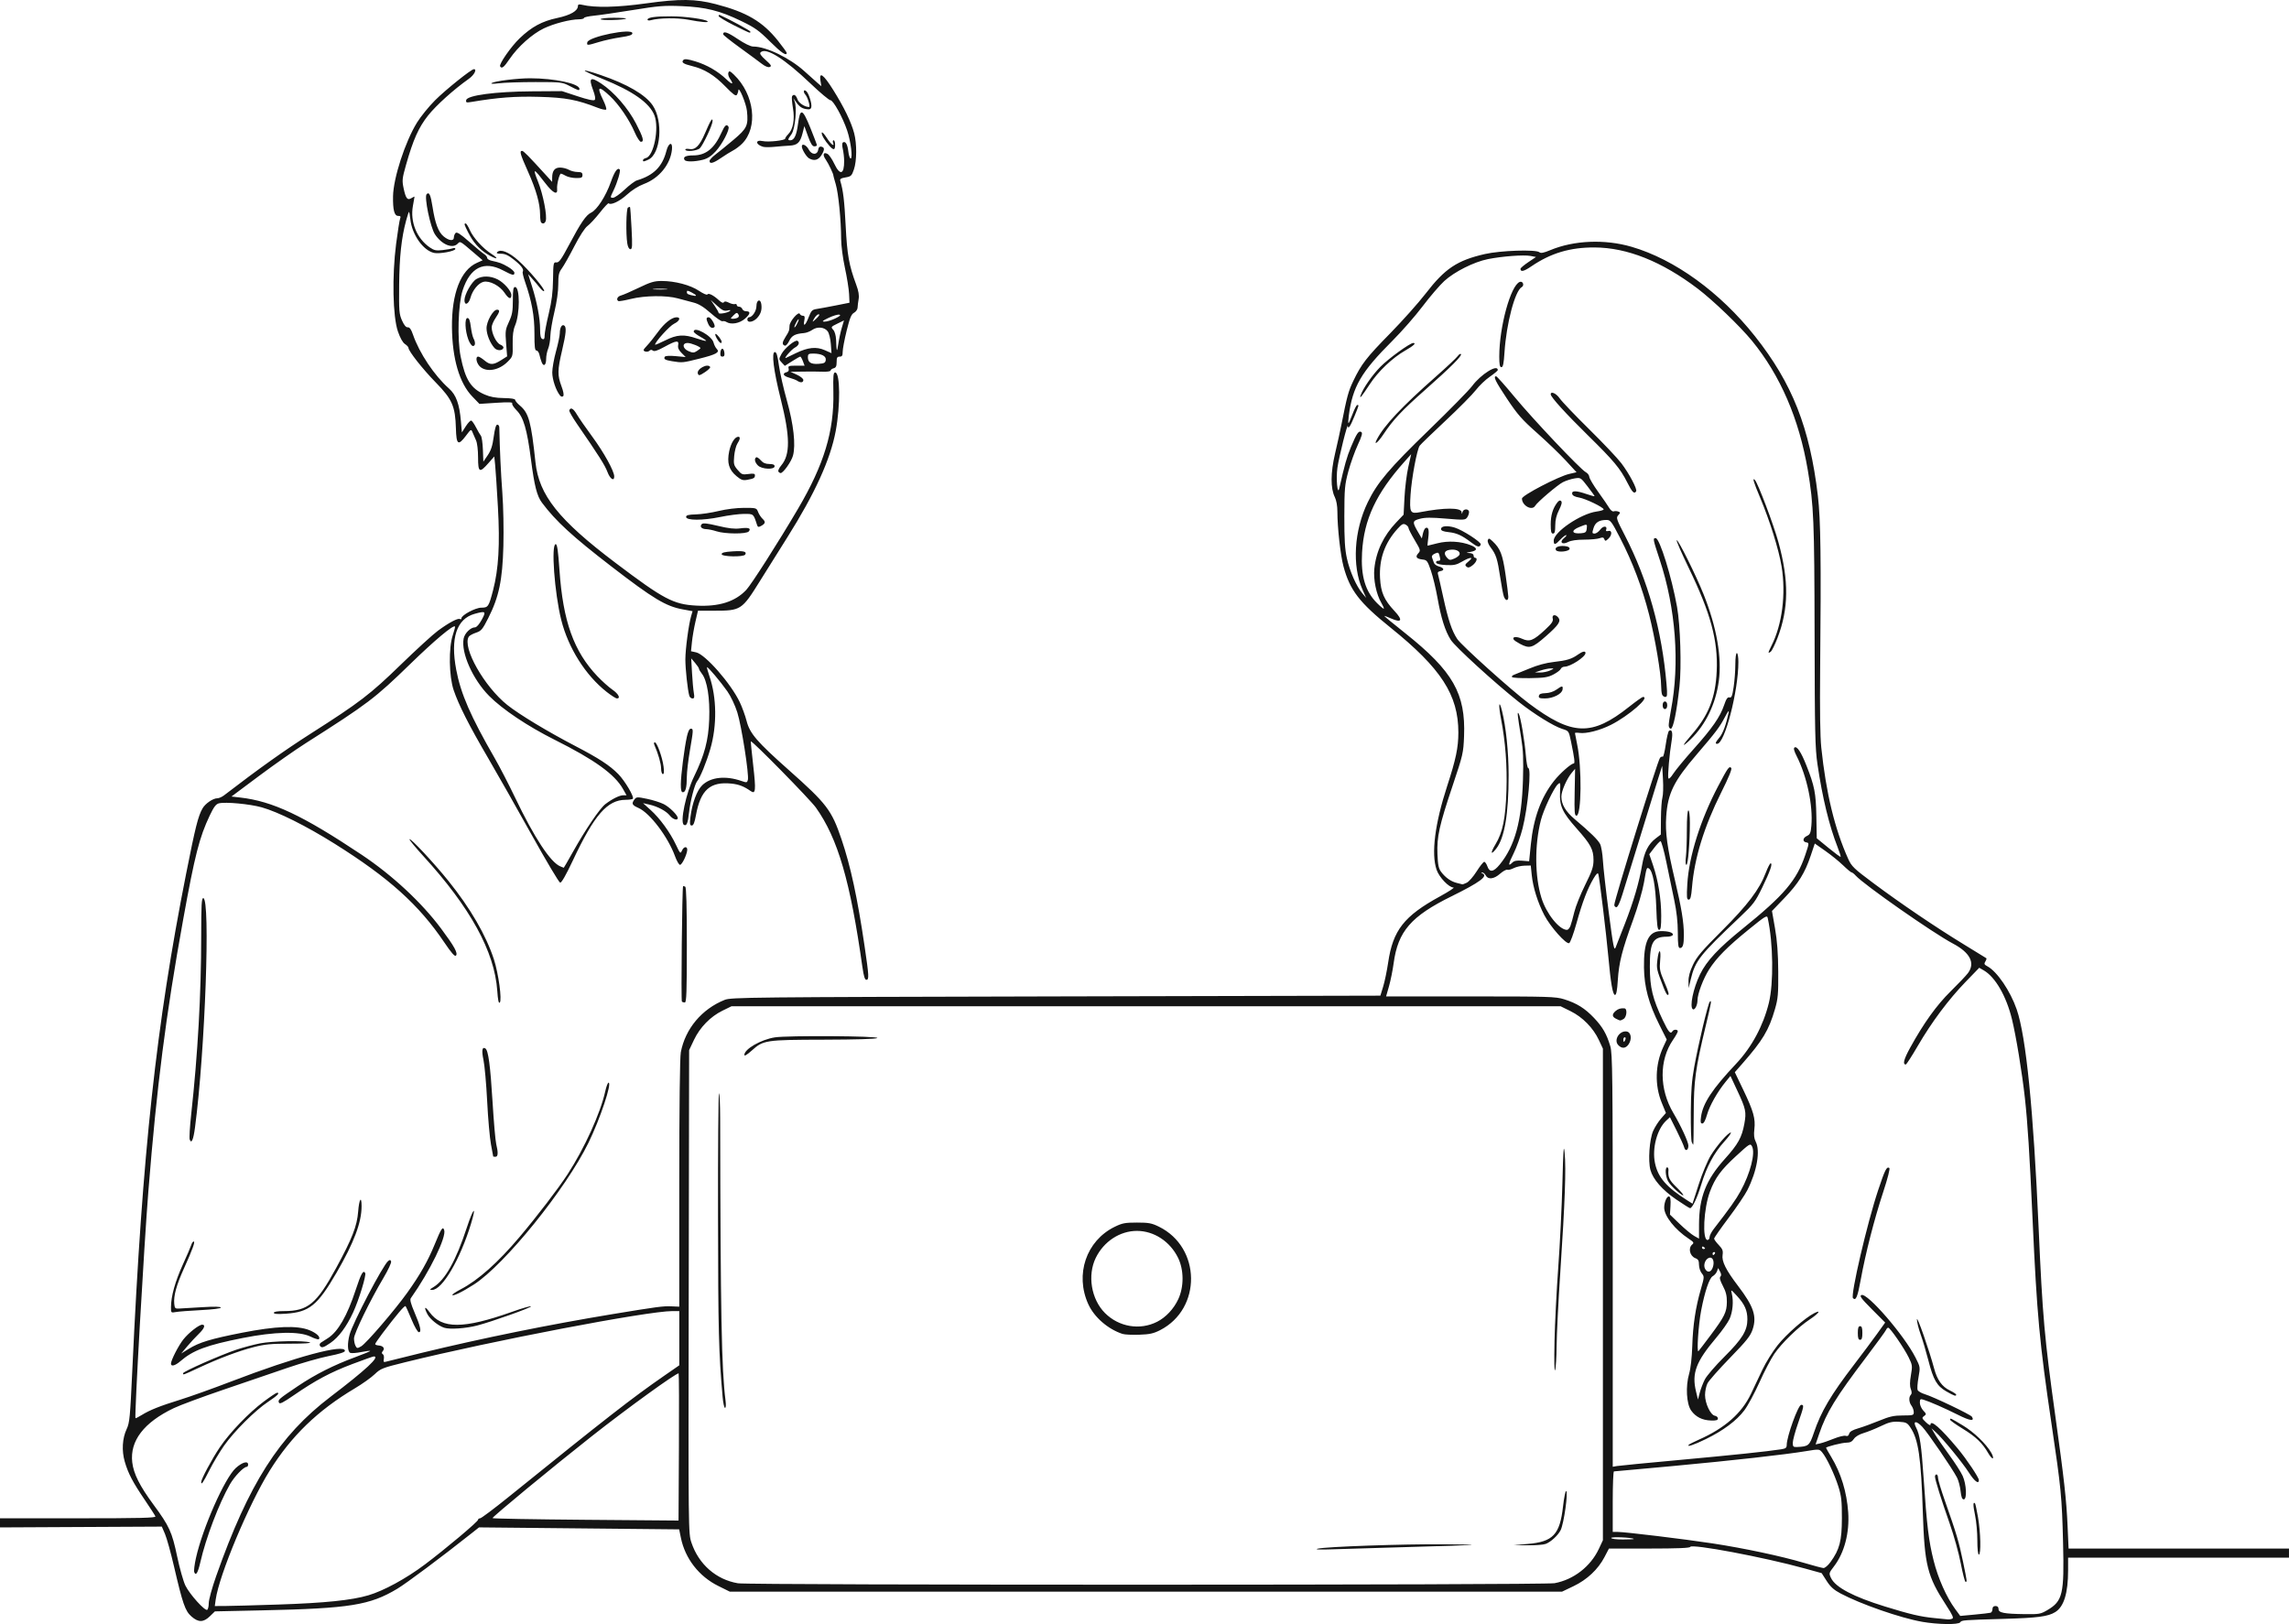 <?xml version="1.0" encoding="UTF-8" standalone="no"?>
<!-- Created with Inkscape (http://www.inkscape.org/) -->
<svg xmlns:dc="http://purl.org/dc/elements/1.1/" xmlns:cc="http://creativecommons.org/ns#" xmlns:rdf="http://www.w3.org/1999/02/22-rdf-syntax-ns#" xmlns:svg="http://www.w3.org/2000/svg" xmlns="http://www.w3.org/2000/svg" xmlns:sodipodi="http://sodipodi.sourceforge.net/DTD/sodipodi-0.dtd" xmlns:inkscape="http://www.inkscape.org/namespaces/inkscape" width="400.315mm" height="284.071mm" viewBox="0 0 400.315 284.071" version="1.1" id="svg8" inkscape:version="0.92.1 r15371" sodipodi:docname="cooperate_discussion.svg">
  <defs id="defs2"/>
  <sodipodi:namedview id="base" pagecolor="#ffffff" bordercolor="#666666" borderopacity="1.0" inkscape:pageopacity="0.0" inkscape:pageshadow="2" inkscape:zoom="0.35" inkscape:cx="285.35473" inkscape:cy="587.88078" inkscape:document-units="mm" inkscape:current-layer="layer1" showgrid="false" fit-margin-top="0" fit-margin-left="0" fit-margin-right="0" fit-margin-bottom="0" inkscape:window-width="1600" inkscape:window-height="837" inkscape:window-x="-8" inkscape:window-y="147" inkscape:window-maximized="1"/>
  <g inkscape:label="Layer 1" inkscape:groupmode="layer" id="layer1" transform="translate(-190.449,-7.033)">
    <path style="fill:#151515;stroke-width:0.265" d="m 526.602,290.71 c -3.765,-0.659 -10.74,-3.082 -14.262,-4.954 -1.175,-0.625 -1.778,-1.168 -2.434,-2.193 l -0.872,-1.363 -2.99,-0.826 c -7.12,-1.967 -19.807,-4.353 -20.004,-3.762 -0.065,0.196 -2.321,0.287 -7.151,0.287 h -7.056 l -0.782,1.496 c -1.122,2.147 -3.048,3.955 -5.419,5.087 l -2.002,0.956 h -72.774 -72.774 l -2.009,-0.993 c -3.379,-1.67 -5.799,-4.784 -6.544,-8.423 l -0.303,-1.478 -17.501,-0.174 -17.501,-0.174 -1.341,1.063 c -5.128,4.067 -11.322,8.693 -12.947,9.67 -4.791,2.879 -8.321,3.447 -23.51,3.777 l -8.39,0.183 -0.881,0.854 c -1.127,1.093 -2.01,1.103 -3.225,0.035 -1.095,-0.961 -1.523,-2.188 -3.045,-8.736 -0.562,-2.417 -1.272,-4.977 -1.578,-5.689 l -0.556,-1.293 -14.151,0.071 -14.151,0.071 v -0.798 -0.798 h 13.654 c 10.815,0 13.628,-0.069 13.527,-0.331 -0.07,-0.182 -0.914,-1.492 -1.876,-2.91 -2.094,-3.088 -2.884,-4.6 -3.484,-6.662 -0.559,-1.922 -0.432,-4.095 0.332,-5.707 0.511,-1.077 0.605,-2.062 0.987,-10.319 1.763,-38.115 4.172,-60.348 9.405,-86.783 1.619,-8.18 2.106,-10.119 2.877,-11.462 0.487,-0.848 1.832,-1.768 2.585,-1.768 0.279,0 0.8,-0.226 1.159,-0.501 6.115,-4.696 10.653,-7.928 15.205,-10.828 8.531,-5.435 10.381,-6.853 15.729,-12.051 2.685,-2.609 5.602,-5.275 6.482,-5.924 1.929,-1.421 3.511,-2.259 3.859,-2.044 0.141,0.087 0.256,0.029 0.256,-0.128 0,-0.554 2.445,-1.862 3.482,-1.862 1.189,0 1.301,-0.167 2.052,-3.053 0.967,-3.714 1.216,-7.989 0.847,-14.542 -0.18,-3.201 -0.397,-6.503 -0.481,-7.337 l -0.154,-1.516 -1.044,1.186 c -1.547,1.757 -1.792,1.617 -1.792,-1.023 0,-1.287 -0.148,-2.529 -0.355,-2.977 -0.195,-0.423 -0.468,-1.05 -0.607,-1.395 -0.247,-0.615 -0.269,-0.603 -1.167,0.592 -1.353,1.801 -1.667,1.57 -1.746,-1.289 -0.108,-3.864 -0.644,-5.092 -3.498,-8.011 -2.299,-2.351 -4.798,-5.518 -4.798,-6.081 0,-0.147 -0.277,-0.449 -0.617,-0.671 -0.389,-0.255 -0.845,-1.072 -1.235,-2.213 -0.894,-2.618 -1.037,-9.685 -0.31,-15.303 0.283,-2.183 0.6,-4.177 0.704,-4.432 0.144,-0.351 0.061,-0.463 -0.346,-0.463 -0.669,0 -0.938,-1.032 -0.895,-3.44 0.057,-3.195 2.116,-9.524 4.193,-12.892 0.649,-1.051 2.072,-2.805 3.164,-3.896 1.838,-1.838 6.328,-5.437 6.784,-5.437 0.587,0 0.045,1.027 -0.892,1.69 -2.632,1.863 -5.7,4.624 -7.115,6.405 -1.657,2.085 -2.621,4.246 -3.875,8.683 -0.662,2.345 -0.698,2.691 -0.411,4.055 0.379,1.807 0.667,2.163 1.385,1.714 0.287,-0.179 0.523,-0.288 0.523,-0.24 0,0.047 -0.125,0.765 -0.279,1.594 -0.517,2.795 0.664,5.707 2.949,7.279 0.762,0.524 1.113,0.596 2.268,0.463 0.752,-0.086 1.555,-0.229 1.786,-0.317 0.231,-0.089 0.419,-0.038 0.419,0.113 0,0.392 -2.769,0.914 -3.729,0.703 -1.895,-0.416 -3.863,-3.203 -4.137,-5.858 -0.081,-0.784 -0.197,-1.375 -0.258,-1.314 -0.061,0.061 -0.283,0.749 -0.494,1.528 -0.81,3.002 -1.166,6.286 -1.214,11.206 -0.045,4.58 -7.9e-4,5.137 0.5,6.259 0.369,0.828 0.699,1.218 1.007,1.191 0.326,-0.029 0.589,0.339 0.914,1.282 1.117,3.236 3.733,7.152 6.292,9.42 1.251,1.108 1.834,2.708 2.093,5.746 l 0.165,1.937 0.687,-1.075 c 0.378,-0.591 0.806,-1.04 0.952,-0.998 0.146,0.043 0.523,0.584 0.839,1.203 0.316,0.619 0.698,1.274 0.848,1.455 0.15,0.181 0.308,1.276 0.351,2.433 l 0.078,2.104 0.766,-1.13 c 0.575,-0.848 0.837,-1.656 1.049,-3.241 0.187,-1.397 0.398,-2.111 0.623,-2.111 0.187,0 0.345,0.208 0.35,0.463 0.091,4.073 0.268,7.88 0.53,11.392 0.184,2.471 0.263,6.483 0.185,9.393 -0.161,5.972 -0.774,8.891 -2.644,12.587 -1.007,1.989 -1.23,2.255 -2.155,2.563 -0.568,0.189 -1.131,0.501 -1.253,0.692 -1.179,1.859 2.694,8.722 6.742,11.948 2.087,1.663 7.059,4.663 11.946,7.209 4.077,2.123 5.956,3.352 7.455,4.873 1.16,1.178 2.843,4.032 2.55,4.325 -0.094,0.094 -0.657,0.174 -1.252,0.177 -3.218,0.017 -5.482,2.624 -9.269,10.671 -1.195,2.54 -1.959,3.869 -2.197,3.819 -0.2,-0.042 -2.452,-3.826 -5.004,-8.41 -2.552,-4.584 -5.961,-10.597 -7.576,-13.361 -3.377,-5.782 -5.148,-9.273 -6.04,-11.906 -0.822,-2.428 -0.899,-7.395 -0.149,-9.62 0.263,-0.78 0.435,-1.461 0.382,-1.514 -0.307,-0.307 -3.572,2.43 -7.794,6.536 -6.232,6.06 -7.397,6.944 -18.334,13.9 -1.819,1.157 -5.481,3.726 -8.137,5.708 l -4.829,3.605 1.522,0.173 c 5.664,0.645 10.898,3.109 21.234,9.998 5.356,3.57 10.511,8.363 13.917,12.938 2.345,3.15 2.983,4.321 2.576,4.727 -0.192,0.192 -0.81,-0.517 -2.024,-2.318 -4.438,-6.586 -9.71,-11.329 -19.209,-17.28 -4.936,-3.092 -9.848,-5.544 -12.723,-6.349 -2.094,-0.586 -6.35,-0.983 -7.487,-0.698 -0.516,0.129 -0.889,0.624 -1.595,2.111 -1.818,3.83 -2.613,6.941 -4.654,18.21 -3.031,16.735 -4.62,29.147 -6.092,47.582 -0.752,9.415 -2.452,39.383 -2.249,39.64 0.037,0.047 0.525,-0.198 1.084,-0.545 1.431,-0.886 3.184,-1.584 6.774,-2.697 1.711,-0.53 5.7,-1.958 8.864,-3.171 11.299,-4.335 19.908,-6.653 19.908,-5.36 0,0.235 -0.941,0.537 -2.844,0.913 -1.564,0.309 -4.809,1.237 -7.21,2.061 -2.401,0.825 -7.42,2.538 -11.153,3.808 -3.733,1.27 -7.662,2.728 -8.731,3.24 -5.222,2.5 -7.691,5.723 -7.256,9.471 0.232,1.998 1.302,4.132 3.715,7.408 2.782,3.777 3.235,4.77 4.147,9.095 0.433,2.055 1.078,4.332 1.433,5.06 0.739,1.517 3.414,4.486 3.817,4.237 0.148,-0.092 0.27,-0.629 0.27,-1.194 0,-0.565 0.579,-2.671 1.287,-4.681 5.706,-16.192 11.027,-24.546 19.978,-31.366 6.265,-4.774 8.742,-7.08 7.603,-7.08 -0.13,0 -1.825,0.601 -3.766,1.336 -3.825,1.447 -6.404,2.822 -10.226,5.452 -1.962,1.35 -2.486,1.606 -2.613,1.274 -0.184,-0.48 -0.046,-0.599 3.347,-2.887 2.996,-2.019 6.288,-3.68 9.996,-5.042 1.496,-0.55 2.677,-1.043 2.624,-1.095 -0.053,-0.053 -0.764,0.038 -1.581,0.202 -0.817,0.164 -1.67,0.227 -1.896,0.141 -0.492,-0.189 -0.546,-1.656 -0.118,-3.217 0.565,-2.065 5.81,-12.078 6.724,-12.837 0.305,-0.253 0.415,-0.241 0.531,0.06 0.08,0.209 -0.521,1.502 -1.336,2.874 -2.353,3.961 -5.154,9.721 -5.154,10.598 0,0.437 0.12,1.019 0.267,1.293 0.249,0.465 0.315,0.47 0.992,0.081 0.875,-0.504 5.864,-6.311 8.061,-9.383 2.226,-3.113 3.593,-5.52 4.785,-8.428 1.155,-2.817 1.409,-3.206 1.661,-2.548 0.456,1.188 -2.486,7.214 -5.835,11.951 -0.178,0.251 0.013,0.987 0.63,2.424 1.06,2.47 1.292,3.52 0.78,3.515 -0.201,-0.002 -0.759,-0.967 -1.261,-2.183 -0.495,-1.199 -0.972,-2.264 -1.061,-2.367 -0.157,-0.183 -1.515,1.414 -4.053,4.766 -0.694,0.917 -1.262,1.755 -1.262,1.862 0,0.107 0.256,0.214 0.569,0.237 0.821,0.062 1.172,0.492 0.783,0.961 -0.237,0.286 -0.242,0.432 -0.017,0.571 0.166,0.103 0.248,0.474 0.181,0.824 -0.095,0.494 -0.026,0.607 0.306,0.504 0.235,-0.073 3.107,-0.784 6.381,-1.579 10.484,-2.546 22.234,-4.931 33.205,-6.741 7.912,-1.305 8.94,-1.442 10.385,-1.379 l 1.389,0.06 v -21.543 c 0,-13.547 0.1,-22.071 0.27,-22.967 0.779,-4.106 3.675,-7.56 7.679,-9.158 1.114,-0.445 4.328,-0.478 57.922,-0.603 l 56.742,-0.132 0.487,-1.587 c 0.268,-0.873 0.663,-2.778 0.878,-4.233 0.832,-5.626 2.774,-8.103 9.039,-11.535 1.565,-0.857 2.638,-1.559 2.384,-1.56 -0.805,-0.003 -2.51,-1.793 -2.957,-3.104 -0.964,-2.83 -0.301,-8.062 1.861,-14.685 1.515,-4.64 1.945,-6.704 1.946,-9.333 0.002,-6.556 -3.013,-11.217 -11.862,-18.337 -5.443,-4.379 -7.107,-6.542 -8.223,-10.686 -0.537,-1.994 -1.071,-6.793 -1.073,-9.632 -5.3e-4,-0.972 -0.176,-1.963 -0.441,-2.494 -0.775,-1.553 -0.76,-4.253 0.042,-7.667 0.393,-1.673 0.89,-3.936 1.105,-5.027 0.971,-4.944 1.219,-5.857 2.076,-7.645 1.416,-2.955 2.303,-4.099 6.485,-8.362 2.141,-2.183 4.928,-5.31 6.192,-6.948 3.366,-4.364 5.486,-5.776 10.337,-6.888 2.703,-0.62 8.913,-0.827 9.526,-0.317 0.26,0.216 0.745,0.124 1.894,-0.356 4.151,-1.735 9.555,-1.959 14.245,-0.59 7.536,2.201 15.466,7.949 21.559,15.629 6.534,8.235 9.597,16.001 11.01,27.914 0.496,4.182 0.587,11.168 0.398,30.427 -0.069,6.995 0,11.726 0.2,13.626 0.837,7.966 2.344,14.204 4.698,19.447 0.596,1.328 0.981,1.7 4.413,4.26 4.781,3.567 10.893,7.707 15.798,10.7 2.11,1.287 3.891,2.383 3.959,2.434 0.067,0.051 -0.013,0.31 -0.179,0.576 -0.253,0.405 -0.193,0.541 0.371,0.843 1.687,0.903 4.015,4.333 5.118,7.539 1.641,4.77 2.916,17.479 3.832,38.208 0.683,15.462 1.018,19.243 2.907,32.808 1.558,11.185 1.956,14.762 2.159,19.381 l 0.172,3.903 h 19.273 19.273 v 0.794 0.794 h -19.315 -19.315 v 2.213 c 0,4.003 -0.728,6.372 -2.248,7.312 -1.26,0.779 -3.054,1.015 -8.997,1.185 -7.152,0.205 -7.378,0.223 -7.62,0.601 -0.284,0.444 -3.905,0.396 -6.668,-0.087 z m 5.251,-0.529 c 0.315,-0.121 0.093,-0.622 -1.047,-2.371 -3.299,-5.061 -3.779,-6.977 -4.08,-16.261 -0.311,-9.62 -0.769,-12.74 -2.176,-14.833 -0.551,-0.82 -0.749,-0.917 -2.018,-0.99 -1.141,-0.066 -1.734,0.077 -3.133,0.752 -0.95,0.458 -2.307,1.005 -3.017,1.216 -0.795,0.236 -1.454,0.633 -1.717,1.034 -0.306,0.467 -0.666,0.651 -1.274,0.651 -0.791,0 -3.589,0.705 -3.589,0.904 0,0.05 0.417,0.782 0.926,1.627 1.685,2.799 2.7,6.118 2.946,9.639 0.251,3.585 -0.662,7.075 -2.469,9.443 -0.91,1.192 -0.923,1.243 -0.531,2.066 0.773,1.622 3.918,3.281 9.446,4.985 4.426,1.364 6.205,1.781 8.59,2.013 1.169,0.114 2.265,0.223 2.435,0.243 0.17,0.02 0.489,-0.033 0.708,-0.117 z m 6.722,-1.056 c 0.182,-0.053 0.331,-0.339 0.331,-0.634 0,-0.361 0.174,-0.537 0.529,-0.537 0.349,0 0.529,0.176 0.529,0.517 0,0.662 0.936,0.847 4.551,0.899 2.534,0.036 2.812,-0.012 3.965,-0.689 2.719,-1.598 2.996,-2.781 2.77,-11.839 -0.2,-8.009 -0.336,-9.406 -2.022,-20.77 -2.088,-14.073 -2.556,-19.117 -3.309,-35.719 -0.527,-11.612 -0.861,-16.885 -1.35,-21.299 -0.493,-4.448 -1.535,-10.793 -2.26,-13.758 -0.987,-4.037 -2.903,-7.354 -4.927,-8.528 l -0.789,-0.458 -2.382,2.462 c -2.996,3.097 -5.947,7.049 -8.371,11.212 -1.036,1.779 -1.976,3.237 -2.09,3.241 -0.591,0.021 -0.351,-0.912 0.753,-2.92 2.355,-4.286 4.638,-7.465 7.103,-9.889 1.323,-1.301 2.673,-2.723 3.001,-3.16 1.324,-1.767 0.399,-3.587 -2.637,-5.191 -3.437,-1.816 -15.567,-10.296 -16.984,-11.873 -0.277,-0.309 -0.6,-0.561 -0.717,-0.561 -0.117,0 -0.782,-0.552 -1.476,-1.227 -0.695,-0.675 -2.095,-1.812 -3.113,-2.527 l -1.85,-1.299 -0.717,2.135 c -1.023,3.044 -2.145,4.849 -4.611,7.416 l -2.16,2.249 0.532,3.043 c 0.378,2.164 0.541,4.342 0.563,7.541 0.027,3.956 -0.042,4.749 -0.573,6.583 -1.066,3.68 -2.132,5.461 -5.722,9.554 l -1.299,1.482 1.485,3.097 c 1.781,3.714 2.149,5.023 1.932,6.874 -0.117,0.997 -0.049,1.617 0.236,2.17 0.835,1.614 0.228,5.14 -1.462,8.491 -0.409,0.81 -1.883,2.989 -3.277,4.843 -1.394,1.853 -2.534,3.489 -2.534,3.634 0,0.146 0.364,0.645 0.808,1.11 0.666,0.697 0.784,1.003 0.673,1.737 -0.172,1.133 0.573,2.621 2.73,5.459 2.707,3.56 3.284,5.288 2.528,7.563 -0.382,1.152 -1.031,1.967 -3.956,4.979 -1.924,1.981 -3.695,3.982 -3.935,4.446 -0.24,0.464 -0.436,1.387 -0.436,2.051 0,1.481 0.964,3.516 1.72,3.633 0.291,0.045 0.529,0.26 0.529,0.478 0,0.301 -0.294,0.387 -1.218,0.357 -1.519,-0.049 -2.659,-0.624 -3.457,-1.742 -0.826,-1.158 -0.997,-4.238 -0.358,-6.438 0.271,-0.931 0.485,-2.828 0.55,-4.856 0.117,-3.7 0.581,-6.756 1.514,-9.978 0.603,-2.082 0.607,-2.164 0.142,-2.739 -0.264,-0.326 -0.48,-0.999 -0.48,-1.496 0,-0.706 -0.136,-0.955 -0.625,-1.141 -0.986,-0.375 -1.312,-1.775 -0.559,-2.4 0.349,-0.29 0.269,-0.423 -0.595,-0.994 -2.426,-1.602 -4.306,-3.984 -4.306,-5.456 0,-0.973 0.486,-2.071 0.862,-1.945 0.227,0.076 0.3,0.586 0.237,1.638 l -0.092,1.528 1.688,1.625 c 0.928,0.894 2.071,1.84 2.54,2.103 l 0.852,0.478 0.004,-2.462 c 0.008,-4.745 1.215,-7.817 4.508,-11.474 2.329,-2.586 2.985,-3.77 3.422,-6.181 0.371,-2.047 0.257,-2.577 -1.24,-5.781 l -1.196,-2.56 -0.83,1.012 c -1.444,1.761 -2.829,4.211 -3.27,5.786 -0.272,0.97 -0.567,1.521 -0.815,1.521 -0.309,0 -0.356,-0.245 -0.227,-1.187 0.323,-2.358 1.967,-4.84 6.134,-9.264 2.726,-2.894 4.749,-6.652 5.726,-10.636 0.854,-3.486 0.764,-10.43 -0.193,-14.839 -0.121,-0.556 -0.39,-0.394 -3.369,2.026 -3.705,3.01 -5.567,4.891 -6.897,6.971 -1.008,1.575 -2.021,4.27 -2.021,5.375 0,0.858 -0.472,1.777 -0.807,1.57 -0.615,-0.38 0.059,-3.668 1.25,-6.1 1.163,-2.375 3.236,-4.594 7.524,-8.053 7.161,-5.777 9.386,-8.399 10.876,-12.815 0.696,-2.062 0.702,-2.131 0.198,-2.213 -0.718,-0.117 -0.652,-0.793 0.111,-1.14 0.528,-0.241 0.653,-0.531 0.763,-1.78 0.309,-3.501 -0.777,-8.642 -2.576,-12.191 -0.461,-0.911 -0.574,-1.369 -0.367,-1.497 0.436,-0.27 1.149,0.808 2.064,3.119 1.437,3.628 1.675,4.846 1.751,8.935 l 0.07,3.828 2.04,1.673 c 1.122,0.92 2.084,1.629 2.137,1.576 0.053,-0.053 -0.191,-0.832 -0.544,-1.731 -1.456,-3.714 -2.645,-8.621 -3.507,-14.465 -0.412,-2.792 -0.472,-5.52 -0.505,-22.622 -0.038,-20.035 -0.146,-22.657 -1.191,-28.84 -1.508,-8.923 -4.813,-16.577 -9.77,-22.622 -2.085,-2.543 -6.814,-7.084 -9.483,-9.108 -6.278,-4.759 -12.327,-7.176 -18.028,-7.204 -4.288,-0.021 -7.659,0.987 -11.072,3.31 -1.311,0.893 -1.892,1.023 -1.892,0.426 0,-0.133 0.611,-0.653 1.358,-1.156 l 1.358,-0.915 -0.968,-0.182 c -1.193,-0.224 -4.953,0.058 -7.437,0.556 -2.453,0.493 -5.841,2.194 -7.635,3.833 -0.797,0.729 -2.501,2.715 -3.786,4.415 -1.285,1.7 -3.653,4.405 -5.262,6.013 -5.518,5.513 -6.991,8.047 -7.659,13.175 -0.09,0.691 -0.111,1.257 -0.047,1.257 0.064,0 0.383,-0.714 0.71,-1.587 0.327,-0.873 0.698,-1.587 0.826,-1.587 0.311,0 0.325,-0.057 -0.452,1.873 -0.732,1.816 -1.151,2.457 -1.191,1.818 -0.042,-0.662 -1.549,5.347 -1.828,7.289 -0.274,1.902 0.014,4.987 0.333,3.572 0.912,-4.045 1.315,-5.474 2.026,-7.182 1.003,-2.41 1.362,-2.935 1.813,-2.65 0.256,0.162 0.109,0.702 -0.619,2.279 -0.525,1.137 -1.264,3.212 -1.643,4.612 -0.63,2.332 -0.689,2.988 -0.7,7.837 -0.009,4.082 0.093,5.767 0.447,7.371 0.502,2.273 1.651,4.88 2.698,6.123 l 0.669,0.794 -0.644,-1.455 c -1.845,-4.167 -1.474,-10.303 0.922,-15.262 1.667,-3.449 3.751,-5.91 10.726,-12.666 3.597,-3.484 6.985,-6.936 7.528,-7.67 1.521,-2.056 4.49,-3.903 4.49,-2.794 0,0.113 -0.627,0.637 -1.392,1.164 -0.766,0.527 -1.864,1.578 -2.441,2.334 -0.577,0.756 -2.956,3.161 -5.288,5.344 -2.332,2.183 -4.375,4.159 -4.539,4.391 -0.47,0.663 -1.406,5.673 -1.594,8.528 -0.209,3.195 -0.078,3.434 1.698,3.092 4.251,-0.819 7.179,-0.815 7.237,0.01 0.026,0.37 0.048,0.366 0.152,-0.029 0.163,-0.623 1.141,-0.61 1.141,0.016 0,0.263 -0.155,0.691 -0.345,0.95 -0.319,0.436 -0.595,0.45 -3.705,0.184 -2.557,-0.218 -3.645,-0.211 -4.551,0.031 -1.34,0.358 -1.36,0.549 -0.259,2.421 l 0.602,1.022 0.18,-0.821 c 0.099,-0.451 0.3,-0.895 0.447,-0.986 0.507,-0.313 0.689,0.296 0.503,1.68 -0.103,0.764 -0.158,1.389 -0.123,1.389 0.035,0 0.81,-0.191 1.723,-0.425 1.866,-0.478 4.118,-0.346 5.84,0.344 1.217,0.487 1.19,0.944 -0.07,1.171 -0.808,0.146 -0.827,0.167 -0.177,0.198 0.455,0.022 0.728,0.184 0.728,0.432 0,0.218 0.119,0.397 0.265,0.397 0.511,0 0.258,0.761 -0.434,1.305 -0.549,0.432 -0.779,0.483 -1.073,0.239 -0.313,-0.26 -0.254,-0.409 0.368,-0.918 1.009,-0.826 0.284,-0.796 -1.155,0.048 -0.958,0.561 -1.423,0.661 -2.78,0.595 -1.009,-0.049 -1.672,-0.205 -1.739,-0.409 -0.06,-0.182 0.079,-0.331 0.31,-0.331 0.458,0 0.488,-0.113 0.257,-0.975 -0.136,-0.506 -0.235,-0.541 -0.8,-0.284 -0.439,0.2 -0.59,0.427 -0.473,0.71 0.095,0.229 0.232,0.624 0.306,0.879 0.073,0.255 0.477,0.553 0.897,0.661 0.893,0.231 1.024,0.69 0.231,0.813 -0.378,0.059 -0.507,0.225 -0.411,0.529 0.077,0.244 0.497,2.072 0.932,4.063 0.865,3.957 1.505,5.866 2.442,7.279 0.746,1.127 9.472,8.975 12.514,11.255 7.577,5.681 10.996,5.801 17.53,0.612 1.2,-0.953 2.301,-1.733 2.447,-1.733 1.305,0 -2.509,3.314 -5.618,4.883 -1.937,0.977 -4.319,1.583 -5.525,1.406 -0.419,-0.061 -0.762,-0.043 -0.762,0.041 0,0.084 0.175,0.986 0.389,2.005 0.841,4.004 0.756,12.435 -0.124,12.435 -0.339,0 -0.385,-0.597 -0.318,-4.101 l 0.079,-4.101 -0.559,0.661 c -0.883,1.044 -1.842,3.224 -1.845,4.193 -0.004,1.363 0.728,2.603 2.337,3.961 2.717,2.293 4.055,3.599 4.432,4.329 0.206,0.399 0.43,1.713 0.498,2.919 0.067,1.206 0.528,5.288 1.023,9.072 0.794,6.062 0.938,6.785 1.211,6.085 0.17,-0.437 0.891,-2.282 1.601,-4.101 1.511,-3.869 2.494,-7.213 3.01,-10.233 0.407,-2.38 1.089,-3.718 2.413,-4.728 l 0.868,-0.662 0.022,-2.838 c 0.012,-1.561 0.128,-3.195 0.257,-3.632 0.129,-0.437 0.174,-1.865 0.099,-3.175 l -0.135,-2.381 -0.753,2.381 c -0.65,2.056 -4.153,13.408 -6.226,20.174 -0.416,1.359 -0.807,2.183 -1.034,2.183 -0.201,0 -0.366,-0.182 -0.366,-0.404 0,-0.84 7.573,-25.207 7.994,-25.721 0.148,-0.18 0.362,-0.27 0.476,-0.2 0.114,0.07 0.351,-0.884 0.527,-2.121 0.176,-1.237 0.436,-2.322 0.579,-2.41 0.522,-0.323 0.69,0.329 0.45,1.751 -0.376,2.226 -0.72,6.161 -0.572,6.545 0.079,0.207 0.418,-0.105 0.854,-0.786 0.397,-0.621 1.998,-2.558 3.557,-4.304 3.283,-3.678 4.633,-5.623 5.334,-7.684 0.381,-1.122 0.607,-1.447 0.943,-1.359 0.366,0.096 0.492,-0.222 0.734,-1.848 0.161,-1.08 0.292,-2.851 0.292,-3.937 0,-1.139 0.112,-1.974 0.265,-1.974 0.147,0 0.265,0.699 0.265,1.568 0,5.093 -2.388,14.307 -3.708,14.307 -0.407,0 -0.314,-0.257 0.398,-1.104 0.602,-0.715 1.171,-2.254 1.6,-4.32 0.115,-0.557 -0.075,-0.336 -0.638,0.74 -0.914,1.747 -1.593,2.648 -4.931,6.537 -4.029,4.694 -5.067,6.808 -5.342,10.873 -0.188,2.781 0.166,5.366 1.519,11.088 1.157,4.897 1.563,7.367 1.57,9.569 0.006,1.738 -0.169,2.337 -0.685,2.337 -0.291,0 -0.369,-0.572 -0.372,-2.712 -0.003,-1.811 -0.208,-3.679 -0.617,-5.622 -0.338,-1.601 -0.961,-4.606 -1.385,-6.678 -0.424,-2.072 -0.891,-3.729 -1.036,-3.683 -0.146,0.046 -0.644,0.58 -1.109,1.187 l -0.844,1.104 0.654,1.918 c 0.905,2.654 1.431,5.899 1.431,8.832 0,1.928 -0.081,2.479 -0.364,2.479 -0.287,0 -0.393,-0.831 -0.498,-3.903 -0.131,-3.803 -0.621,-6.422 -1.279,-6.828 -0.403,-0.249 -0.418,-0.207 -0.88,2.48 -0.237,1.376 -1.071,4.239 -1.888,6.482 -1.941,5.325 -2.486,7.473 -2.681,10.566 -0.114,1.81 -0.262,2.58 -0.495,2.58 -0.388,0 -0.752,-2.1 -1.169,-6.747 -0.347,-3.862 -1.562,-13.874 -1.748,-14.408 -0.09,-0.258 -0.359,-0.01 -0.81,0.746 -1.069,1.793 -1.965,4.136 -2.989,7.821 -0.529,1.903 -1.108,3.472 -1.305,3.537 -0.562,0.187 -3.277,-2.873 -4.32,-4.871 -1.166,-2.232 -1.993,-4.864 -2.218,-7.059 l -0.169,-1.654 -1.094,0.025 c -0.602,0.014 -1.451,0.209 -1.888,0.433 -0.437,0.224 -0.945,0.354 -1.129,0.288 -0.184,-0.066 -0.754,0.248 -1.266,0.698 -1.073,0.942 -2.087,1.059 -2.5,0.288 -0.156,-0.291 -0.428,-0.52 -0.605,-0.508 -0.242,0.016 -0.24,0.054 0.009,0.154 1.088,0.439 -0.416,1.56 -5.358,3.995 -7.118,3.507 -9.393,6.133 -10.149,11.711 -0.168,1.24 -0.534,3.056 -0.814,4.035 l -0.509,1.78 H 447.619 c 13.728,0 14.888,0.035 16.376,0.498 2.206,0.687 3.64,1.582 5.233,3.266 1.508,1.595 2.207,2.813 2.841,4.949 0.383,1.29 0.426,5.117 0.426,37.498 v 36.061 l 0.728,-0.129 c 0.4,-0.071 5.312,-0.548 10.914,-1.061 9.376,-0.858 15.289,-1.478 17.793,-1.865 0.815,-0.126 0.992,-0.262 0.992,-0.764 0,-1.452 2.008,-7.016 2.533,-7.016 0.531,0 0.493,0.219 -0.548,3.212 -0.509,1.463 -0.926,3.006 -0.926,3.429 0,0.669 0.094,0.764 0.728,0.737 2.026,-0.087 2.191,-0.226 2.957,-2.482 1.275,-3.757 2.944,-6.584 7.074,-11.979 1.368,-1.786 3.142,-4.161 3.943,-5.277 l 1.456,-2.03 -2.308,-2.318 c -1.903,-1.912 -2.225,-2.35 -1.838,-2.499 1.046,-0.401 7.466,7.026 9.447,10.928 0.842,1.659 0.847,1.691 0.53,3.465 -0.176,0.985 -0.248,1.978 -0.16,2.207 0.088,0.229 0.66,0.566 1.271,0.748 1.487,0.443 7.995,3.559 8.231,3.94 0.52,0.841 -0.331,0.725 -2.437,-0.332 -2.303,-1.156 -4.952,-2.316 -6.072,-2.659 -0.517,-0.158 -0.595,-0.086 -0.595,0.546 0,0.401 0.268,1.014 0.595,1.362 0.555,0.591 0.565,0.656 0.14,0.967 -0.419,0.307 -0.393,0.393 0.331,1.087 0.432,0.414 0.786,0.612 0.786,0.439 0,-0.993 1.751,0.534 4.795,4.184 1.51,1.81 3.672,5.041 3.672,5.487 0,0.795 -0.775,0.211 -1.753,-1.32 -1.128,-1.766 -4.588,-5.984 -5.805,-7.078 l -0.736,-0.661 0.622,1.058 c 0.342,0.582 1.451,2.189 2.465,3.572 1.014,1.382 2.082,3.047 2.375,3.699 0.663,1.479 0.783,4.106 0.188,4.106 -0.286,0 -0.441,-0.408 -0.554,-1.455 -0.086,-0.8 -0.366,-1.859 -0.622,-2.353 -0.821,-1.585 -5.116,-7.866 -6.074,-8.882 -1.063,-1.127 -1.698,-1.063 -1.091,0.11 0.67,1.295 0.928,3.033 1.329,8.954 0.557,8.219 0.884,10.904 1.74,14.316 0.787,3.138 2.242,6.409 3.779,8.499 l 0.88,1.196 2.489,-0.231 c 1.369,-0.127 2.638,-0.275 2.819,-0.328 z m -5.215,-8.636 c -0.342,-1.777 -1.211,-4.903 -1.93,-6.945 -1.5,-4.261 -2.579,-7.709 -2.579,-8.242 0,-0.202 0.119,-0.367 0.265,-0.367 0.146,0 0.265,0.268 0.265,0.595 1.6e-4,0.327 0.546,2.143 1.213,4.035 2.006,5.69 2.474,7.263 3.159,10.617 0.741,3.629 0.73,3.539 0.443,3.539 -0.117,0 -0.493,-1.454 -0.835,-3.231 z m 2.899,-4.028 c 0,-1.373 -0.181,-3.355 -0.402,-4.405 -0.359,-1.706 -0.361,-2.416 -0.006,-2.061 0.067,0.067 0.305,1.174 0.529,2.46 0.462,2.651 0.547,6.503 0.143,6.503 -0.158,0 -0.265,-1.008 -0.265,-2.496 z m 1.904,-15.252 c -1.018,-1.768 -2.164,-2.866 -4.457,-4.267 -1.215,-0.743 -2.21,-1.451 -2.21,-1.574 0,-0.336 0.043,-0.317 2.202,0.981 1.974,1.186 4.097,3.23 5.013,4.825 0.257,0.448 0.373,0.872 0.258,0.943 -0.115,0.071 -0.477,-0.337 -0.805,-0.907 z m -52.349,-1.481 c 0.098,-0.098 0.869,-0.485 1.713,-0.86 4.57,-2.028 7.502,-4.6 9.132,-8.011 0.508,-1.062 1.409,-2.963 2.003,-4.226 0.594,-1.262 1.796,-3.196 2.671,-4.298 1.526,-1.92 4.758,-4.755 6.375,-5.591 1.334,-0.69 0.833,0.028 -0.753,1.077 -2.049,1.356 -4.919,4.148 -6.212,6.043 -0.582,0.853 -1.75,3.093 -2.597,4.979 -0.847,1.885 -2.033,4.082 -2.636,4.881 -1.37,1.815 -3.668,3.533 -6.726,5.029 -2.102,1.028 -3.474,1.479 -2.971,0.977 z m 45.021,-9.316 c -1.655,-0.95 -2.268,-2.011 -3.149,-5.454 -0.373,-1.455 -0.975,-3.479 -1.338,-4.498 -0.364,-1.019 -0.66,-2.209 -0.658,-2.646 0.003,-0.758 2.158,5.395 3.019,8.616 0.527,1.975 1.373,3.156 2.725,3.808 0.617,0.297 1.122,0.63 1.122,0.739 0,0.337 -0.346,0.223 -1.72,-0.565 z m -15.478,-10.216 c 0,-0.882 0.103,-1.191 0.397,-1.191 0.294,0 0.397,0.309 0.397,1.191 0,0.882 -0.103,1.191 -0.397,1.191 -0.294,0 -0.397,-0.309 -0.397,-1.191 z m -0.847,-6.094 c -0.47,-0.47 2.48,-13.134 4.398,-18.881 1.204,-3.608 1.492,-4.181 1.956,-3.894 0.157,0.097 -0.268,1.771 -1.065,4.197 -1.572,4.784 -3.083,10.679 -3.934,15.347 -0.553,3.037 -0.848,3.739 -1.355,3.232 z m -30.887,-17.241 c -2.475,-1.693 -4.092,-3.542 -4.539,-5.19 -0.432,-1.592 -0.168,-5.359 0.479,-6.822 0.29,-0.656 0.911,-1.629 1.38,-2.164 l 0.853,-0.972 -0.733,-1.793 c -1.249,-3.055 -1.152,-6.69 0.259,-9.731 l 0.614,-1.323 -1.271,-2.539 c -1.883,-3.762 -2.66,-6.639 -2.708,-10.029 -0.064,-4.521 0.782,-6.367 2.931,-6.397 1.336,-0.018 2.248,0.269 2.112,0.665 -0.058,0.17 -0.511,0.309 -1.007,0.311 -2.486,0.007 -3.021,0.948 -3.009,5.289 0.01,3.62 0.486,5.574 2.274,9.327 1.002,2.104 1.337,2.484 1.686,1.918 0.218,-0.353 0.926,-0.339 0.926,0.018 0,0.156 -0.375,0.828 -0.834,1.495 -2.449,3.56 -2.42,8.619 0.075,12.824 1.311,2.21 2.611,5.038 2.611,5.681 0,0.833 -0.532,1.063 -0.727,0.314 -0.089,-0.342 -0.688,-1.674 -1.331,-2.959 l -1.169,-2.337 -0.661,0.617 c -1.596,1.49 -2.483,4.853 -1.952,7.405 0.527,2.536 1.993,4.218 5.738,6.588 l 0.824,0.521 1.092,-3.392 c 0.601,-1.866 1.54,-4.122 2.086,-5.015 1.105,-1.804 3.048,-4.035 3.514,-4.035 0.166,0 -0.353,0.724 -1.154,1.609 -1.787,1.975 -3.076,4.388 -4.016,7.519 -0.687,2.289 -1.549,4.101 -1.95,4.101 -0.105,0 -1.183,-0.678 -2.395,-1.508 z m 0.022,-1.563 c -0.611,-0.523 -1.286,-1.29 -1.501,-1.705 -0.442,-0.854 -0.524,-2.368 -0.128,-2.368 0.144,0 0.244,0.208 0.223,0.463 -0.105,1.258 0.135,1.776 1.399,3.007 1.598,1.556 1.603,1.969 0.008,0.603 z m 2.665,-8.505 c -0.105,-0.255 -0.177,-2.606 -0.162,-5.226 0.021,-3.609 0.165,-5.517 0.592,-7.877 0.724,-4 2.412,-11.099 2.717,-11.425 0.374,-0.4 0.298,0.063 -0.679,4.124 -1.831,7.613 -2.109,9.647 -2.119,15.508 -0.005,2.947 -0.043,5.358 -0.084,5.358 -0.041,4e-5 -0.16,-0.208 -0.265,-0.463 z m -12.873,-16.981 c -0.8,-0.883 0.238,-2.532 1.482,-2.355 0.779,0.11 0.974,1.293 0.366,2.221 -0.508,0.775 -1.221,0.827 -1.848,0.134 z m 1.269,-0.945 c 0.084,-0.218 0.037,-0.397 -0.104,-0.397 -0.141,0 -0.256,0.179 -0.256,0.397 0,0.218 0.047,0.397 0.104,0.397 0.057,0 0.173,-0.179 0.256,-0.397 z m -1.617,-3.63 c -0.715,-0.345 -0.757,-0.773 -0.132,-1.332 0.455,-0.407 0.933,-0.555 1.587,-0.493 0.545,0.052 0.398,1.564 -0.181,1.874 -0.592,0.317 -0.508,0.32 -1.274,-0.049 z m 8.31,-5.432 c -1.253,-3.258 -1.272,-3.343 -1.093,-4.888 0.24,-2.071 0.674,-1.954 0.48,0.13 -0.137,1.463 -0.058,1.886 0.671,3.6 0.86,2.02 0.962,2.415 0.626,2.415 -0.11,0 -0.418,-0.566 -0.684,-1.257 z m 4.346,-1.124 c -0.015,-0.813 0.234,-1.732 0.785,-2.896 0.666,-1.407 1.549,-2.447 5.046,-5.941 4.517,-4.513 6.567,-7.222 7.676,-10.143 0.344,-0.907 0.728,-1.652 0.853,-1.654 0.396,-0.007 -0.079,1.366 -1.453,4.199 -1.215,2.506 -1.556,2.959 -3.879,5.159 -7.121,6.745 -7.841,7.658 -8.64,10.951 l -0.367,1.515 -0.022,-1.191 z m -0.21,-16.999 c 0.28,-4.843 2.296,-11.251 5.391,-17.132 1.72,-3.268 1.928,-3.559 2.288,-3.198 0.175,0.175 -0.416,1.624 -1.757,4.311 -2.989,5.987 -4.674,11.456 -5.099,16.549 -0.141,1.688 -0.272,2.183 -0.581,2.183 -0.339,0 -0.375,-0.403 -0.242,-2.712 z m -0.248,-4.763 c 0.092,-0.764 0.168,-2.907 0.169,-4.763 0.003,-2.071 0.104,-3.373 0.267,-3.373 0.155,0 0.264,0.903 0.263,2.183 -0.003,3.481 -0.32,7.342 -0.605,7.342 -0.16,0 -0.197,-0.538 -0.095,-1.389 z m -0.358,-19.609 c 0,-0.113 0.561,-0.842 1.246,-1.62 3.048,-3.457 4.29,-6.562 4.5,-11.249 0.241,-5.371 -1.051,-10.147 -4.884,-18.057 -1.251,-2.583 -2.203,-4.768 -2.114,-4.857 0.22,-0.22 3.39,6.155 4.714,9.478 2.289,5.746 3.222,11.092 2.649,15.187 -0.563,4.027 -2.28,7.576 -4.905,10.144 -0.663,0.649 -1.206,1.087 -1.206,0.973 z m -2.646,-3.41 c 3e-5,-0.327 0.177,-1.52 0.393,-2.65 1.563,-8.168 0.84,-17.826 -1.97,-26.323 -1.191,-3.601 -1.222,-3.77 -0.703,-3.77 0.691,0 2.809,6.82 3.738,12.039 0.578,3.248 0.799,10.447 0.425,13.891 -0.48,4.429 -1.089,7.408 -1.514,7.408 -0.207,0 -0.369,-0.262 -0.369,-0.595 z m -1.058,-3.506 c 0,-0.412 0.15,-0.661 0.397,-0.661 0.247,0 0.397,0.25 0.397,0.661 0,0.412 -0.15,0.661 -0.397,0.661 -0.247,0 -0.397,-0.25 -0.397,-0.661 z m -21.648,-1.64 c 0.063,-0.329 0.374,-0.456 1.161,-0.476 0.647,-0.016 1.4,-0.259 1.892,-0.609 1.019,-0.726 1.191,-0.728 1.085,-0.017 -0.115,0.769 -1.666,1.551 -3.076,1.551 -0.938,0 -1.132,-0.082 -1.062,-0.449 z m 21.544,-0.234 c -0.088,-0.23 -0.161,-0.915 -0.162,-1.521 -0.003,-2.074 -1.081,-8.459 -2.104,-12.455 -1.224,-4.784 -2.892,-9.19 -5.084,-13.431 -1.48,-2.864 -1.681,-3.13 -2.357,-3.13 -1.304,0 -1.974,0.419 -2.284,1.429 -0.262,0.852 -0.242,0.953 0.19,0.953 0.265,0 0.712,-0.316 0.994,-0.702 0.507,-0.696 1.296,-0.668 1.026,0.037 -0.087,0.228 0.037,0.296 0.379,0.207 0.695,-0.182 0.686,0.745 -0.014,1.379 -0.466,0.422 -0.541,0.428 -0.684,0.056 -0.125,-0.326 -0.304,-0.363 -0.817,-0.168 -0.361,0.137 -1.571,0.25 -2.689,0.251 -1.304,10e-4 -2.311,0.146 -2.806,0.405 -1.072,0.559 -1.613,0.041 -0.719,-0.69 0.344,-0.281 0.502,-0.51 0.353,-0.51 -0.149,0 -0.609,0.357 -1.021,0.794 -0.906,0.96 -1.148,0.993 -1.148,0.159 0,-1.488 4.714,-4.687 7.474,-5.071 0.691,-0.096 1.257,-0.264 1.257,-0.373 0,-0.359 -3.145,-1.881 -4.292,-2.077 -0.758,-0.129 -1.156,-0.342 -1.215,-0.648 -0.116,-0.601 0.711,-0.587 2.531,0.041 0.764,0.264 1.389,0.43 1.389,0.368 0,-0.061 -0.549,-0.825 -1.22,-1.697 -1.218,-1.583 -1.222,-1.585 -2.315,-1.403 -0.602,0.1 -1.512,0.397 -2.021,0.659 -0.948,0.488 -4.461,3.484 -4.842,4.129 -0.548,0.927 -2.302,-0.042 -2.302,-1.271 0,-0.556 6.371,-3.875 8.277,-4.312 l 1.266,-0.29 -1.885,-2.046 c -1.037,-1.125 -3.29,-3.292 -5.008,-4.816 -2.661,-2.36 -3.439,-3.246 -5.267,-5.995 -2.031,-3.054 -2.456,-3.93 -1.905,-3.93 0.132,0 1.581,1.624 3.22,3.608 3.234,3.915 11.571,12.721 12.476,13.176 0.308,0.155 0.579,0.52 0.602,0.811 0.024,0.291 0.722,1.47 1.551,2.619 0.829,1.149 1.701,2.418 1.938,2.82 0.244,0.413 0.585,0.671 0.785,0.594 0.195,-0.075 0.549,-0.061 0.787,0.03 0.4,0.154 0.4,0.202 0.003,0.642 -0.403,0.445 -0.328,0.675 1.134,3.5 4.048,7.822 6.516,16.633 7.312,26.109 0.156,1.858 0.123,2.183 -0.219,2.183 -0.222,0 -0.475,-0.188 -0.563,-0.419 z M 467.949,99.504 c 0.098,-0.854 0.106,-0.852 -1.269,-0.302 -1.535,0.614 -1.392,1.247 0.25,1.108 0.8,-0.067 0.948,-0.184 1.019,-0.806 z m -13.072,25.958 c -0.078,-0.127 0.073,-0.304 0.337,-0.394 0.264,-0.09 1.47,-0.58 2.68,-1.088 1.437,-0.604 2.922,-1.005 4.281,-1.157 2.295,-0.257 3.146,-0.517 4.243,-1.299 0.795,-0.566 1.314,-0.672 1.314,-0.268 0,0.671 -2.637,2.392 -3.665,2.392 -0.281,0 -0.578,0.173 -0.659,0.385 -0.081,0.212 -0.66,0.652 -1.285,0.978 -0.96,0.5 -1.602,0.6 -4.12,0.638 -1.641,0.025 -3.047,-0.059 -3.126,-0.186 z m 6.638,-1.143 c 0.77,-0.353 0.774,-0.363 0.132,-0.365 -0.364,-5.3e-4 -1.138,0.156 -1.72,0.348 l -1.058,0.349 0.926,0.016 c 0.509,0.009 1.283,-0.148 1.72,-0.348 z m 38.232,-3.163 c 0,-0.096 0.224,-0.617 0.499,-1.157 1.884,-3.708 2.568,-9.073 1.773,-13.905 -0.487,-2.959 -2.04,-7.936 -3.753,-12.025 -1.163,-2.776 -1.398,-3.569 -0.913,-3.084 0.515,0.515 3.263,7.772 4.114,10.866 1.866,6.78 1.817,11.625 -0.17,16.812 -0.427,1.114 -0.95,2.171 -1.163,2.348 -0.213,0.177 -0.387,0.242 -0.387,0.146 z m -43.441,-1.486 c -0.536,-0.283 -1.044,-0.627 -1.129,-0.764 -0.318,-0.514 0.467,-0.593 1.456,-0.147 1.315,0.593 1.967,0.341 4.01,-1.551 1.195,-1.107 1.478,-1.519 1.358,-1.977 -0.178,-0.68 0.45,-0.808 0.958,-0.195 0.533,0.642 0.094,1.311 -2.156,3.283 -2.365,2.074 -2.851,2.22 -4.497,1.35 z m -2.844,-8.28 c -0.129,-0.339 -0.421,-1.872 -0.649,-3.406 -0.472,-3.175 -0.721,-3.954 -1.659,-5.184 -0.39,-0.511 -0.599,-1.05 -0.504,-1.298 0.14,-0.364 0.257,-0.335 0.834,0.207 1.348,1.266 1.749,2.291 2.254,5.754 0.269,1.844 0.491,3.62 0.495,3.948 0.008,0.778 -0.472,0.765 -0.771,-0.021 z m 9.101,-8.131 c -0.282,-0.456 0.411,-0.794 1.465,-0.715 0.616,0.046 0.926,0.202 0.926,0.466 0,0.495 -2.103,0.714 -2.391,0.249 z m -14.807,-1.337 c -1.631,-1.244 -2.53,-1.654 -3.969,-1.811 -0.936,-0.102 -1.323,-0.26 -1.323,-0.541 0,-0.535 1.062,-0.651 2.37,-0.26 1.389,0.416 4.711,2.566 4.579,2.963 -0.184,0.553 -0.583,0.469 -1.657,-0.351 z m 13.891,-3.154 c 0,-1.588 0.368,-2.819 1.145,-3.828 0.28,-0.364 0.494,-0.444 0.684,-0.257 0.191,0.188 0.075,0.669 -0.379,1.566 -0.454,0.896 -0.655,1.729 -0.655,2.705 0,1.077 -0.094,1.41 -0.397,1.41 -0.309,0 -0.397,-0.354 -0.397,-1.596 z m 13.389,-7.346 c -1.235,-2.453 -2.35,-3.787 -6.897,-8.256 -3.913,-3.846 -6.491,-6.688 -6.491,-7.157 0,-0.61 0.984,-0.161 1.586,0.722 0.363,0.533 2.664,2.943 5.112,5.356 2.449,2.413 4.992,5.1 5.652,5.973 1.395,1.843 2.819,4.539 2.592,4.907 -0.332,0.537 -0.679,0.192 -1.554,-1.544 z m -43.79,-7.528 c 1.275,-2.455 4.296,-5.67 10.361,-11.026 1.857,-1.64 3.551,-3.231 3.764,-3.536 0.214,-0.305 0.473,-0.47 0.577,-0.366 0.261,0.261 -1.744,2.265 -6.262,6.262 -4.056,3.589 -5.628,5.262 -7.269,7.738 -0.98,1.48 -1.793,2.122 -1.172,0.926 z m -2.83,-7.739 c 0.42,-1.207 1.976,-3.454 3.418,-4.935 1.39,-1.428 5.195,-4.193 5.77,-4.193 0.583,0 0.084,0.472 -1.394,1.318 -2.251,1.289 -4.745,3.66 -6.212,5.904 -1.416,2.166 -1.859,2.7 -1.583,1.906 z m 24.237,-6.813 c 0.004,-5.153 1.994,-12.389 3.573,-12.995 0.555,-0.213 0.867,0.62 0.343,0.914 -1.175,0.658 -2.673,6.35 -3.005,11.42 -0.128,1.961 -0.258,2.58 -0.541,2.58 -0.286,0 -0.372,-0.445 -0.371,-1.918 z M 239.133,287.692 c 8.124,-0.267 12.808,-0.749 15.743,-1.617 2.694,-0.798 6.596,-2.924 9.858,-5.373 3.63,-2.725 9.325,-7.515 9.325,-7.843 0,-0.138 0.16,-0.251 0.356,-0.251 0.196,0 2.428,-1.673 4.961,-3.718 17.295,-13.964 21.598,-17.316 27.293,-21.258 l 2.58,-1.786 v -4.743 -4.743 h -1.179 c -4.408,0 -31.662,5.217 -46.802,8.958 -3.93,0.971 -4.261,1.102 -5.292,2.092 -0.604,0.581 -2.16,1.688 -3.456,2.46 -6.516,3.879 -11.114,8.322 -14.904,14.404 -3.663,5.878 -8.852,18.269 -9.445,22.556 l -0.156,1.124 1.789,-0.007 c 0.984,-0.004 5.182,-0.118 9.33,-0.255 z m 223.181,-3.731 c 3.336,-0.617 6.305,-2.916 7.752,-6.004 l 0.709,-1.513 v -42.995 -42.995 l -0.709,-1.513 c -0.99,-2.113 -2.848,-4.005 -4.946,-5.038 l -1.742,-0.858 h -72.501 -72.501 l -1.582,0.775 c -2.106,1.032 -3.94,2.915 -4.982,5.114 l -0.845,1.783 -0.07,42.264 c -0.07,42.21 -0.069,42.266 0.481,43.899 1.278,3.793 4.328,6.454 8.13,7.095 2.023,0.341 140.96,0.326 142.806,-0.015 z m -41.413,-6.039 c 1.41,-0.355 14.945,-0.826 22.093,-0.77 7.514,0.06 6.844,0.112 -6.085,0.476 -5.384,0.151 -11.397,0.332 -13.361,0.401 -2.34,0.082 -3.253,0.045 -2.646,-0.107 z m 36.698,-0.828 c 4.45,-0.365 5.648,-1.628 6.199,-6.538 0.168,-1.492 0.411,-2.712 0.541,-2.712 0.419,0 -0.391,5.759 -0.964,6.855 -0.488,0.933 -1.703,2.047 -2.605,2.388 -0.41,0.155 -1.838,0.264 -3.175,0.244 l -2.43,-0.038 z M 316.824,251.374 c -0.685,-7.765 -0.779,-11.472 -0.804,-31.485 -0.014,-11.896 0.063,-21.63 0.172,-21.63 0.109,-5e-5 0.202,1.994 0.206,4.432 0.056,34.152 0.241,43.886 0.94,49.345 0.094,0.735 0.056,1.257 -0.092,1.257 -0.139,0 -0.329,-0.863 -0.422,-1.918 z M 462.31,241.651 c 0.069,-3.129 0.365,-8.963 0.659,-12.965 0.294,-4.002 0.619,-10.61 0.723,-14.684 0.152,-5.978 0.228,-7 0.392,-5.292 0.264,2.752 0.054,8.589 -0.737,20.486 -0.353,5.301 -0.653,11.254 -0.667,13.229 -0.015,1.975 -0.132,3.889 -0.26,4.253 -0.142,0.402 -0.185,-1.571 -0.109,-5.027 z m -75.54,-1.291 c -2.554,-0.838 -4.941,-2.906 -5.985,-5.187 -2.379,-5.197 -0.373,-11.105 4.599,-13.546 1.324,-0.65 1.824,-0.746 3.9,-0.746 2.055,0 2.582,0.098 3.845,0.719 7.391,3.63 7.517,14.35 0.213,18.097 -1.151,0.591 -1.828,0.739 -3.661,0.802 -1.237,0.043 -2.547,-0.02 -2.91,-0.139 z m 6.048,-2.13 c 1.538,-0.784 2.907,-2.251 3.702,-3.965 1.006,-2.169 0.989,-5.117 -0.042,-7.22 -1.407,-2.869 -4.218,-4.709 -7.195,-4.709 -2.977,0 -5.789,1.84 -7.195,4.709 -1.498,3.056 -0.798,7.256 1.612,9.666 2.435,2.435 6.12,3.049 9.119,1.519 z M 320.624,191.56 c 0,-1.021 2.886,-2.686 5.328,-3.074 2.215,-0.352 18.292,-0.248 17.928,0.116 -0.165,0.165 -3.663,0.273 -9.313,0.287 -10.268,0.025 -10.616,0.077 -12.647,1.904 -0.813,0.731 -1.296,1.017 -1.296,0.767 z m 189.961,88.692 c 1.586,-2.189 1.977,-3.694 1.986,-7.645 0.007,-3.023 -0.087,-3.875 -0.611,-5.545 -0.677,-2.154 -2.078,-5.103 -2.856,-6.01 -0.484,-0.564 -0.535,-0.567 -2.742,-0.202 -3.76,0.623 -12.827,1.639 -23.404,2.621 -5.523,0.513 -10.137,0.933 -10.253,0.933 -0.116,0 -0.21,2.381 -0.21,5.292 v 5.292 h 0.855 c 1.292,0 11.664,1.256 16.608,2.011 5.472,0.836 12.033,2.23 15.926,3.385 1.645,0.488 3.199,0.902 3.453,0.921 0.26,0.019 0.804,-0.44 1.248,-1.053 z m -34.408,-4.036 c -0.295,-0.255 -3.947,-0.413 -3.947,-0.171 0,0.156 0.843,0.266 2.028,0.266 1.116,0 1.979,-0.043 1.918,-0.096 z M 309.132,247.268 c -0.236,-0.236 -9.021,6.118 -15.23,11.015 -7.002,5.522 -17.457,14.153 -17.315,14.295 0.088,0.089 7.444,0.221 16.345,0.293 l 16.184,0.132 0.069,-12.808 c 0.038,-7.044 0.015,-12.862 -0.052,-12.928 z m 202.027,11.413 c 0.878,-0.357 1.809,-0.581 2.071,-0.498 0.326,0.104 0.517,-0.012 0.611,-0.37 0.095,-0.362 0.581,-0.65 1.593,-0.944 0.801,-0.233 2.451,-0.833 3.667,-1.334 1.814,-0.747 2.554,-0.911 4.128,-0.915 1.814,-0.005 1.918,-0.037 1.91,-0.6 -0.005,-0.327 -0.183,-0.826 -0.397,-1.109 -0.452,-0.598 -0.507,-1.511 -0.114,-1.904 0.189,-0.19 0.188,-0.5 -0.003,-1.005 -0.196,-0.515 -0.191,-1.231 0.018,-2.43 0.279,-1.605 0.258,-1.779 -0.391,-3.104 -0.809,-1.654 -3.251,-5.199 -3.581,-5.199 -0.126,0 -0.295,0.171 -0.375,0.38 -0.08,0.209 -1.617,2.322 -3.415,4.696 -5.425,7.163 -7.01,9.746 -8.298,13.53 l -0.614,1.805 0.798,-0.175 c 0.439,-0.096 1.516,-0.467 2.394,-0.824 z m -22.55,-10.372 c 0.323,-0.63 1.863,-2.417 3.422,-3.97 3.111,-3.1 4.012,-4.566 4.012,-6.531 0,-1.569 -0.474,-2.636 -1.818,-4.095 -1.069,-1.161 -1.092,-1.171 -0.903,-0.397 0.323,1.323 0.16,3.174 -0.387,4.398 -0.285,0.637 -1.339,2.129 -2.343,3.316 -3.547,4.193 -4.303,6.207 -3.53,9.398 l 0.341,1.409 0.309,-1.191 c 0.17,-0.655 0.574,-1.706 0.897,-2.337 z m 1,-7.717 c 2.45,-3.283 2.827,-4.053 2.846,-5.821 0.012,-1.089 -0.163,-1.796 -0.695,-2.808 -0.488,-0.928 -0.626,-1.438 -0.439,-1.625 0.187,-0.187 0.17,-0.465 -0.056,-0.887 l -0.329,-0.614 -0.21,0.568 c -0.116,0.313 -0.451,0.697 -0.744,0.854 -0.59,0.316 -1.39,2.689 -2.025,6.006 -0.479,2.502 -0.806,7.47 -0.469,7.104 0.135,-0.146 1.089,-1.396 2.121,-2.778 z m 0.355,-11.792 c 0.383,-1.007 0.078,-1.939 -0.578,-1.767 -0.691,0.181 -1.105,1.259 -0.743,1.935 0.384,0.717 1.015,0.637 1.321,-0.168 z m 0.39,-2.495 c 0.09,-0.146 0.037,-0.265 -0.117,-0.265 -0.154,0 -0.28,0.119 -0.28,0.265 0,0.146 0.052,0.265 0.117,0.265 0.064,0 0.19,-0.119 0.28,-0.265 z m -1.72,-0.91 c 0,-0.064 -0.119,-0.19 -0.265,-0.28 -0.146,-0.09 -0.265,-0.037 -0.265,0.117 0,0.154 0.119,0.28 0.265,0.28 0.146,0 0.265,-0.052 0.265,-0.117 z m 0.794,-1.961 c 0,-0.269 0.327,-0.913 0.728,-1.43 2.855,-3.689 3.864,-5.111 4.683,-6.602 1.722,-3.133 2.634,-6.694 2.011,-7.857 -0.298,-0.556 -0.402,-0.493 -2.801,1.71 -2.633,2.417 -3.656,3.814 -4.557,6.224 -1.094,2.924 -1.371,8.445 -0.424,8.445 0.198,0 0.36,-0.22 0.36,-0.49 z m -24.331,-54.439 c 0.144,-0.379 0.451,-1.48 0.682,-2.447 0.231,-0.967 1.079,-3.087 1.886,-4.712 1.229,-2.475 1.466,-3.183 1.466,-4.372 0,-1.836 -0.483,-2.742 -2.927,-5.491 -2.523,-2.838 -3.039,-3.962 -2.924,-6.367 0.083,-1.734 0.066,-1.796 -0.39,-1.383 -0.699,0.634 -2.498,4.445 -2.964,6.279 -1.109,4.362 -1.068,9.831 0.102,13.589 0.86,2.763 3.119,5.589 4.47,5.593 0.185,5.3e-4 0.455,-0.309 0.599,-0.688 z m -18.143,-7.557 c 0.373,-0.17 1.154,-1.063 1.736,-1.984 0.582,-0.921 1.181,-1.675 1.332,-1.675 0.151,0 0.399,0.357 0.551,0.794 0.388,1.112 1.072,1.008 2.169,-0.331 2.629,-3.209 3.835,-7.601 4.051,-14.75 0.11,-3.639 0.043,-5.225 -0.314,-7.408 -0.652,-3.991 -0.725,-4.704 -0.435,-4.233 0.332,0.54 1.041,4.672 1.258,7.342 0.098,1.201 0.282,2.183 0.408,2.183 0.594,0 -0.042,6.826 -0.985,10.561 -0.346,1.37 -1.046,3.327 -1.555,4.348 -0.952,1.909 -1.03,2.423 -0.249,1.642 0.328,-0.328 0.777,-0.419 1.699,-0.346 l 1.253,0.1 0.302,-2.976 c 0.467,-4.605 1.782,-8.2 4.052,-11.08 1.043,-1.323 2.985,-3.043 3.436,-3.043 0.256,0 0.149,-0.887 -0.465,-3.839 -0.384,-1.848 -0.39,-1.856 -1.505,-2.204 -1.529,-0.477 -4.889,-2.558 -7.629,-4.725 -4.166,-3.295 -11.128,-9.65 -11.894,-10.857 -0.988,-1.558 -1.695,-3.796 -2.326,-7.361 -0.282,-1.592 -0.798,-3.728 -1.147,-4.747 -0.577,-1.685 -0.706,-1.86 -1.419,-1.939 -1.106,-0.122 -1.363,-0.465 -0.808,-1.078 0.45,-0.497 0.428,-0.582 -0.615,-2.337 -0.595,-1.001 -1.082,-1.959 -1.082,-2.127 0,-0.168 -0.226,-0.427 -0.503,-0.575 -0.417,-0.223 -0.66,-0.095 -1.425,0.751 -2.229,2.467 -3.226,5.286 -3.044,8.603 0.138,2.517 0.707,3.813 2.527,5.759 1.505,1.609 1.278,2.134 -0.57,1.316 -0.67,-0.296 -1.219,-0.497 -1.219,-0.446 0,0.051 1.643,1.402 3.652,3.001 8.371,6.668 10.598,10.567 10.302,18.043 -0.116,2.922 -0.195,3.264 -1.985,8.599 -2.354,7.016 -2.788,8.968 -2.668,12.019 0.073,1.878 0.205,2.513 0.638,3.093 0.76,1.017 1.744,1.705 2.794,1.953 0.491,0.116 0.918,0.223 0.947,0.238 0.029,0.015 0.359,-0.112 0.732,-0.282 z m 5.039,-6.727 c 1.259,-2.091 1.759,-4.543 1.915,-9.398 0.141,-4.381 -0.175,-8.512 -0.964,-12.603 -0.474,-2.455 -0.335,-3.43 0.188,-1.323 0.7,2.821 1.149,7.187 1.151,11.196 0.004,6.867 -0.703,11.032 -2.192,12.925 -0.955,1.214 -1.015,0.726 -0.099,-0.796 z m -161.392,1.414 c 2.258,-4.033 4.747,-7.702 5.734,-8.452 1.211,-0.921 2.463,-1.536 3.126,-1.536 h 0.559 l -0.612,-1.09 c -1.449,-2.579 -4.987,-5.128 -11.956,-8.614 -4.704,-2.353 -9.143,-5.325 -11.47,-7.68 -2.854,-2.888 -4.919,-7.529 -4.454,-10.008 0.177,-0.943 1.22,-1.977 1.994,-1.977 0.269,0 0.742,-0.534 1.171,-1.323 0.811,-1.489 0.701,-1.581 -1.238,-1.042 -3.156,0.876 -4.267,4.245 -3.221,9.761 0.804,4.238 2.504,8.144 6.762,15.535 0.853,1.48 2.442,4.557 3.532,6.837 3.345,6.998 6.204,11.349 7.91,12.038 0.312,0.126 0.585,0.236 0.606,0.246 0.021,0.009 0.722,-1.204 1.557,-2.695 z m 141.433,-43.627 c -0.893,-1.514 -1.427,-4.104 -1.233,-5.989 0.312,-3.044 1.604,-5.768 3.857,-8.129 l 1.262,-1.323 0.157,-3.043 c 0.086,-1.673 0.384,-4.055 0.663,-5.292 l 0.506,-2.249 -1.18,1.323 c -4.971,5.574 -7.085,10.104 -7.412,15.881 -0.233,4.122 0.559,6.789 2.631,8.861 0.588,0.588 1.116,1.021 1.174,0.963 0.058,-0.058 -0.133,-0.509 -0.424,-1.003 z m 13.687,-8.521 c 0.114,-0.561 -0.712,-0.929 -1.736,-0.773 -0.956,0.145 -1.119,0.669 -0.442,1.417 0.369,0.408 0.517,0.421 1.257,0.111 0.461,-0.193 0.876,-0.533 0.921,-0.754 z M 224.419,282.02 c -0.087,-0.226 0.048,-1.335 0.299,-2.464 1.17,-5.261 5.041,-14.005 6.975,-15.752 1.121,-1.012 2.148,-1.294 2.148,-0.589 0,0.218 -0.115,0.397 -0.255,0.397 -0.528,0 -2.14,1.68 -2.92,3.044 -1.917,3.35 -4.214,9.392 -5.171,13.599 -0.434,1.91 -0.794,2.5 -1.075,1.766 z m 1.22,-15.769 c 0,-0.508 1.921,-4.089 3.253,-6.062 1.736,-2.573 5.089,-6.062 7.684,-7.996 1.14,-0.85 2.182,-1.546 2.315,-1.546 0.574,0 0.11,0.474 -1.553,1.583 -2.293,1.53 -5.927,5.151 -7.706,7.677 -0.768,1.091 -1.923,3.026 -2.566,4.299 -1.112,2.202 -1.428,2.655 -1.428,2.044 z m -3.175,-19.015 c 0,-0.299 6.598,-3.211 9.37,-4.135 1.151,-0.384 2.997,-0.875 4.101,-1.091 2.152,-0.422 7.724,-0.527 8.703,-0.165 0.359,0.133 -1.003,0.22 -3.447,0.219 -3.379,-5.3e-4 -4.432,0.101 -6.423,0.617 -2.693,0.698 -5.979,1.939 -9.63,3.636 -2.746,1.276 -2.673,1.251 -2.673,0.919 z m -2.114,-1.682 c 0.005,-0.601 1.31,-3.152 2.165,-4.232 0.921,-1.163 2.732,-2.581 3.296,-2.581 0.63,0 0.384,0.664 -0.592,1.602 -0.522,0.501 -1.43,1.481 -2.017,2.178 l -1.067,1.266 1.289,-0.797 c 1.875,-1.16 3.831,-1.754 9.343,-2.839 5.904,-1.162 9.617,-1.308 11.762,-0.463 1.265,0.498 2.041,1.231 1.682,1.589 -0.098,0.098 -0.749,-0.103 -1.446,-0.447 -1.944,-0.961 -6.237,-0.874 -11.862,0.24 -6.292,1.246 -8.685,2.137 -10.912,4.064 -0.914,0.791 -1.646,0.979 -1.642,0.421 z m 26.041,-3.138 c -0.1,-0.162 -0.018,-0.402 0.183,-0.534 0.201,-0.132 0.746,-0.482 1.212,-0.778 1.777,-1.129 3.381,-3.91 4.867,-8.442 0.94,-2.867 1.313,-3.532 1.664,-2.965 0.228,0.369 -1.092,4.69 -2.103,6.881 -1.156,2.507 -2.528,4.358 -3.961,5.344 -1.243,0.855 -1.583,0.946 -1.862,0.494 z m 21.763,-3.133 c -1.068,-0.345 -2.498,-1.501 -2.96,-2.394 -0.66,-1.276 -0.446,-1.47 0.373,-0.339 2.148,2.965 5.941,2.954 14.387,-0.043 1.85,-0.656 3.364,-1.093 3.364,-0.971 0,0.243 -6.838,2.677 -9.393,3.344 -1.998,0.521 -4.798,0.717 -5.772,0.402 z m -29.815,-2.62 c 0,-0.197 0.628,-0.302 1.805,-0.302 4.149,0 5.687,-1.276 9.096,-7.543 2.808,-5.161 3.653,-7.328 3.846,-9.862 0.166,-2.179 0.599,-2.865 0.599,-0.95 0,2.867 -1.321,6.372 -4.404,11.683 -3.304,5.691 -4.737,6.851 -8.81,7.13 -1.507,0.103 -2.131,0.058 -2.131,-0.156 z m -17.987,-1 c 0.008,-1.88 0.732,-4.484 2.056,-7.396 0.722,-1.588 1.395,-3.154 1.496,-3.482 0.101,-0.327 0.289,-0.595 0.418,-0.595 0.304,0 -0.176,1.329 -1.7,4.711 -1.322,2.934 -1.832,4.79 -1.698,6.185 0.076,0.792 0.162,0.873 0.878,0.832 0.437,-0.025 2.252,-0.133 4.035,-0.239 2.123,-0.127 3.241,-0.102 3.241,0.072 0,0.156 -1.452,0.339 -3.506,0.443 -1.928,0.098 -3.893,0.248 -4.366,0.334 -0.849,0.155 -0.86,0.145 -0.855,-0.865 z m 49.209,-2.143 c 2.7e-4,-0.111 0.66,-0.547 1.466,-0.968 3.046,-1.591 6.498,-4.663 10.292,-9.156 3.111,-3.685 6.751,-8.441 8.404,-10.98 2.943,-4.523 5.74,-10.686 6.575,-14.486 0.184,-0.837 0.444,-1.521 0.578,-1.521 0.646,0 -1.464,6.323 -3.499,10.49 -3.963,8.11 -14.647,21.335 -20.048,24.814 -2.037,1.312 -3.768,2.142 -3.767,1.807 z m -3.308,-1.349 c 2.052,-1.251 3.943,-4.624 5.838,-10.411 1.14,-3.481 1.755,-4.049 0.732,-0.676 -1.884,6.216 -5.028,11.576 -6.788,11.573 -0.513,-8e-4 -0.49,-0.054 0.217,-0.485 z m 10.451,-22.863 c -3e-5,-0.036 -0.174,-0.976 -0.387,-2.089 -0.213,-1.112 -0.513,-4.506 -0.666,-7.541 -0.154,-3.035 -0.444,-6.292 -0.646,-7.238 -0.352,-1.65 -0.234,-2.362 0.332,-2.012 0.51,0.315 0.868,2.978 1.251,9.288 0.212,3.493 0.5,6.826 0.641,7.408 0.372,1.539 0.332,2.249 -0.128,2.249 -0.218,0 -0.397,-0.03 -0.397,-0.066 z m -53.075,-2.949 c -0.097,-0.252 0.017,-2.207 0.252,-4.344 1.164,-10.575 1.755,-21.111 1.757,-31.336 10e-4,-5.327 0.068,-6.548 0.359,-6.548 1.284,0 0.324,26.741 -1.439,40.084 -0.289,2.191 -0.62,2.952 -0.93,2.144 z m 53.788,-26.01 c -0.474,-6.872 -4.697,-14.562 -12.971,-23.619 -1.392,-1.524 -2.465,-2.833 -2.384,-2.91 0.21,-0.201 4.282,4.161 6.785,7.268 3.849,4.779 6.609,9.535 7.983,13.758 0.81,2.491 1.439,7.14 1.021,7.557 -0.189,0.188 -0.324,-0.451 -0.434,-2.054 z m 32.286,1.876 c -0.165,-0.165 0.042,-20.003 0.21,-20.172 0.051,-0.051 0.219,-0.014 0.375,0.082 0.192,0.119 0.282,3.389 0.282,10.213 0,8.189 -0.065,10.039 -0.353,10.039 -0.194,0 -0.426,-0.073 -0.514,-0.162 z m 31.577,-5.99 c -2.119,-15.064 -4.296,-22.536 -8.141,-27.94 -1.019,-1.432 -11.182,-11.78 -11.377,-11.584 -0.031,0.031 0.159,1.957 0.423,4.279 0.489,4.306 0.416,5.025 -0.443,4.419 -1.166,-0.823 -2.079,-1.177 -3.37,-1.311 -3.731,-0.385 -5.406,1.11 -6.213,5.547 -0.233,1.282 -0.439,1.786 -0.728,1.786 -0.332,0 -0.374,-0.251 -0.236,-1.422 0.287,-2.445 1.13,-4.729 2.081,-5.64 1.483,-1.42 4.081,-1.694 6.861,-0.725 0.893,0.311 0.977,0.297 1.106,-0.194 0.232,-0.887 -1.109,-9.467 -1.844,-11.798 -0.396,-1.255 -1.135,-2.821 -1.737,-3.681 -1.179,-1.684 -3.436,-4.359 -3.566,-4.229 -0.047,0.047 0.143,0.751 0.423,1.564 1.286,3.739 1.348,8.619 0.16,12.719 -0.675,2.331 -1.774,5.022 -2.318,5.678 -0.432,0.52 -1.206,3.535 -1.418,5.518 -0.195,1.83 -0.428,2.369 -0.896,2.08 -0.704,-0.435 0.376,-5.545 1.784,-8.438 1.837,-3.774 2.511,-6.314 2.651,-9.985 0.142,-3.726 -0.352,-6.818 -1.277,-7.995 -0.283,-0.36 -0.516,-0.755 -0.516,-0.878 -7.9e-4,-0.123 -0.306,-0.58 -0.678,-1.017 l -0.677,-0.794 0.14,2.514 c 0.077,1.382 0.219,2.96 0.316,3.506 0.142,0.799 0.096,0.992 -0.237,0.992 -0.228,0 -0.475,-0.208 -0.55,-0.463 -0.291,-0.988 -0.693,-4.687 -0.691,-6.369 0.002,-1.807 0.581,-6.142 1.018,-7.614 l 0.243,-0.82 -1.754,-0.323 c -2.93,-0.54 -5.144,-1.875 -12.445,-7.501 -6.824,-5.259 -9.725,-7.924 -12.142,-11.154 -0.874,-1.168 -1.322,-2.927 -1.923,-7.558 -0.686,-5.286 -1.301,-7.383 -2.521,-8.604 -0.513,-0.513 -0.853,-1.06 -0.756,-1.217 0.124,-0.201 -0.693,-0.228 -2.78,-0.093 l -2.956,0.192 -1.259,-1.306 c -2.243,-2.327 -3.496,-6.614 -3.545,-12.125 -0.052,-5.891 1.532,-9.974 4.362,-11.241 l 1.005,-0.45 -1.523,-1.301 c -2.505,-2.138 -2.377,-2.068 -2.858,-1.587 -0.916,0.916 -2.775,0.141 -3.961,-1.652 -0.803,-1.214 -1.91,-6.568 -1.453,-7.025 0.443,-0.443 0.701,0.116 1.03,2.221 0.448,2.877 1.011,4.386 1.921,5.152 0.939,0.79 1.813,0.883 1.813,0.193 0,-0.262 0.135,-0.611 0.3,-0.777 0.224,-0.224 0.828,0.164 2.378,1.53 1.143,1.007 2.317,1.98 2.61,2.163 0.293,0.183 0.532,0.48 0.532,0.661 0,0.181 0.327,0.401 0.728,0.49 1.51,0.336 1.815,0.449 2.91,1.077 0.618,0.355 1.124,0.819 1.124,1.031 0,0.547 -0.278,0.49 -1.984,-0.408 -3.323,-1.748 -5.762,-0.541 -7.071,3.498 -0.782,2.413 -0.963,8.504 -0.344,11.584 0.813,4.044 1.792,5.589 4.205,6.636 0.976,0.423 1.917,0.596 3.342,0.615 1.256,0.016 1.984,0.133 1.984,0.317 6e-5,0.161 0.371,0.604 0.825,0.986 1.558,1.311 1.969,2.806 2.728,9.932 0.612,5.742 4.051,10.069 13.952,17.554 8.485,6.414 10.165,7.303 14.211,7.516 3.913,0.206 6.723,-0.675 8.676,-2.721 0.906,-0.949 5.591,-8.285 9.07,-14.204 4.566,-7.768 6.33,-13.582 6.19,-20.414 -0.059,-2.875 -0.007,-3.44 0.317,-3.44 0.881,0 0.931,5.781 0.089,10.261 -0.937,4.985 -3.644,10.928 -8.461,18.579 -1.558,2.474 -3.722,5.927 -4.809,7.673 -3.144,5.05 -3.308,5.155 -8.014,5.158 l -2.796,0.002 -0.447,1.918 c -0.246,1.055 -0.521,2.649 -0.612,3.543 l -0.165,1.625 0.895,0.196 c 1.617,0.355 6.086,5.458 7.634,8.717 0.417,0.877 0.954,2.358 1.194,3.29 0.562,2.183 1.805,3.629 7.358,8.561 6.668,5.921 7.502,7.015 9.23,12.101 1.596,4.698 2.791,10.23 4.042,18.711 0.777,5.268 0.81,5.895 0.306,5.895 -0.258,0 -0.457,-0.647 -0.673,-2.183 z M 308.496,156.786 c -1.248,-3.406 -4.392,-7.55 -6.401,-8.436 -1.124,-0.496 -1.239,-0.751 -0.675,-1.496 0.335,-0.441 0.481,-0.447 2.211,-0.086 1.019,0.212 2.327,0.628 2.907,0.924 1.022,0.522 2.444,1.937 2.444,2.434 0,0.492 -0.865,0.226 -1.376,-0.425 -0.628,-0.798 -2.139,-1.608 -3.624,-1.941 l -1.078,-0.242 1.331,1.197 c 1.615,1.452 3.397,3.901 4.433,6.093 0.753,1.593 0.775,1.612 1.074,0.955 0.344,-0.755 1,-0.711 0.884,0.06 -0.139,0.921 -0.927,2.486 -1.252,2.486 -0.177,0 -0.572,-0.685 -0.879,-1.521 z m 1.021,-12.568 c 0.006,-1.561 0.598,-6.225 1.058,-8.334 0.192,-0.88 0.441,-1.389 0.678,-1.389 0.482,0 0.476,0.149 -0.154,3.836 -0.291,1.702 -0.531,3.768 -0.533,4.59 -0.005,1.862 -0.216,2.686 -0.689,2.686 -0.266,0 -0.365,-0.38 -0.361,-1.389 z m -3.453,-2.778 c -0.007,-0.858 -0.478,-2.506 -1.17,-4.101 -0.118,-0.272 -0.088,-0.463 0.073,-0.463 0.376,0 1.307,2.572 1.525,4.211 0.123,0.928 0.086,1.345 -0.12,1.345 -0.167,0 -0.302,-0.437 -0.307,-0.992 z m -9.518,-13.381 c -3.699,-2.904 -6.721,-7.698 -7.947,-12.608 -1.175,-4.705 -1.797,-13.235 -0.965,-13.235 0.26,0 0.425,1.138 0.661,4.564 0.614,8.923 2.501,14.198 6.628,18.534 0.821,0.863 1.999,1.918 2.618,2.345 1.078,0.744 1.49,1.545 0.794,1.544 -0.182,-9e-5 -0.986,-0.515 -1.788,-1.144 z m 20.11,-24.094 c 0,-0.268 0.517,-0.4 1.918,-0.489 1.925,-0.122 2.528,0.033 2.197,0.568 -0.28,0.453 -4.115,0.379 -4.115,-0.079 z m -0.926,-4.006 c -0.582,-0.192 -1.379,-0.358 -1.77,-0.369 -0.82,-0.023 -1.201,-0.462 -0.774,-0.889 0.215,-0.215 0.972,-0.13 2.833,0.318 1.838,0.443 2.9,0.564 3.846,0.439 1.498,-0.199 1.997,-0.026 1.534,0.532 -0.401,0.483 -4.173,0.462 -5.669,-0.031 z m 7.115,-1.106 c -0.637,-1.974 -0.585,-1.93 -2.268,-1.93 -0.864,0 -2.748,0.244 -4.187,0.542 -3.035,0.629 -5.952,0.623 -5.952,-0.012 0,-0.306 0.39,-0.407 1.72,-0.444 0.946,-0.026 2.732,-0.294 3.969,-0.594 1.34,-0.326 3.134,-0.548 4.438,-0.549 2.143,-0.002 2.195,0.013 2.465,0.722 0.151,0.398 0.508,0.941 0.793,1.206 0.564,0.526 0.491,0.828 -0.306,1.255 -0.416,0.223 -0.549,0.184 -0.672,-0.197 z m -3.603,-8.546 c -1.324,-1.101 -1.684,-2.336 -1.268,-4.342 0.297,-1.431 0.991,-2.535 1.592,-2.535 0.385,0 0.325,0.456 -0.157,1.19 -0.232,0.353 -0.484,1.335 -0.561,2.182 -0.127,1.403 -0.074,1.617 0.602,2.42 0.684,0.813 0.829,0.869 1.884,0.724 0.885,-0.121 1.142,-0.072 1.142,0.22 0,0.475 -0.182,0.584 -1.325,0.793 -0.78,0.142 -1.077,0.041 -1.91,-0.651 z M 296.682,89.582 c -0.431,-1.161 -1.506,-2.858 -5.313,-8.384 -0.796,-1.155 -1.407,-2.219 -1.359,-2.365 0.209,-0.628 0.699,-0.374 1.32,0.683 0.367,0.625 1.587,2.386 2.712,3.914 2.019,2.743 3.828,6.023 3.828,6.938 0,0.929 -0.731,0.446 -1.188,-0.786 z m 29.892,-0.072 c -0.092,-0.148 0.136,-0.63 0.507,-1.07 1.591,-1.891 1.565,-5.007 -0.098,-11.624 -1.245,-4.956 -1.649,-8.202 -1.02,-8.202 0.287,0 0.47,0.603 0.703,2.315 0.174,1.273 0.801,4.042 1.395,6.152 1.182,4.204 1.578,7.785 1.068,9.657 -0.283,1.038 -1.704,3.043 -2.157,3.043 -0.126,0 -0.305,-0.121 -0.397,-0.27 z m -3.569,-1.053 c -0.552,-0.552 -0.689,-1.193 -0.304,-1.431 0.124,-0.076 0.48,0.155 0.792,0.514 0.401,0.462 0.839,0.652 1.495,0.652 0.648,0 0.928,0.12 0.928,0.397 0,0.636 -2.244,0.534 -2.91,-0.132 z M 288.397,76.216 c -0.704,-0.848 -1.363,-2.794 -1.365,-4.031 -0.001,-0.728 0.294,-2.394 0.656,-3.702 0.362,-1.309 0.66,-2.737 0.662,-3.175 0.005,-0.964 0.36,-1.591 0.76,-1.343 0.441,0.272 0.354,1.312 -0.367,4.384 -0.8,3.41 -0.816,4.331 -0.104,6.232 0.352,0.94 0.465,1.582 0.306,1.741 -0.158,0.158 -0.361,0.119 -0.548,-0.106 z m 41.488,-2.58 c -0.218,-0.143 -0.843,-0.384 -1.389,-0.535 -1.067,-0.295 -1.301,-0.752 -0.494,-0.963 0.338,-0.088 0.456,-0.294 0.366,-0.637 -0.119,-0.454 0.02,-0.506 1.331,-0.506 h 1.463 l -0.3,-0.794 c -0.165,-0.437 -0.369,-0.794 -0.454,-0.794 -0.085,0 -0.729,0.364 -1.43,0.809 l -1.275,0.809 -0.538,-0.578 c -0.533,-0.572 -0.534,-0.587 -0.034,-1.516 0.536,-0.997 2.399,-2.521 2.787,-2.281 0.439,0.271 0.23,0.817 -0.452,1.182 -0.621,0.332 -2.111,2.069 -1.543,1.798 0.133,-0.064 0.907,-0.437 1.719,-0.829 2.098,-1.014 3.581,-1.167 5.045,-0.52 l 1.179,0.522 -0.117,-1.614 c -0.065,-0.897 -0.306,-1.872 -0.543,-2.194 -0.56,-0.762 -1.824,-0.88 -2.714,-0.253 -0.385,0.271 -1.04,0.519 -1.455,0.551 -1.522,0.119 -2.127,0.442 -2.572,1.376 -0.243,0.51 -0.581,0.881 -0.751,0.825 -0.523,-0.174 -0.496,-0.562 0.11,-1.525 0.65,-1.035 0.66,-1.062 0.706,-1.98 0.039,-0.782 1.588,-2.557 1.794,-2.055 0.074,0.182 0.319,0.331 0.543,0.331 0.312,0 0.371,0.186 0.249,0.794 -0.248,1.238 0.186,0.934 0.754,-0.528 0.458,-1.179 0.614,-1.337 1.447,-1.462 0.514,-0.077 2.006,-0.353 3.316,-0.613 l 2.381,-0.473 -0.071,-1.531 c -0.039,-0.842 -0.366,-2.898 -0.728,-4.568 -0.373,-1.725 -0.659,-3.914 -0.661,-5.067 -0.007,-3.249 -0.475,-7.993 -0.945,-9.57 -0.238,-0.8 -0.425,-1.483 -0.415,-1.517 0.056,-0.186 -0.888,-2.161 -1.329,-2.781 -0.604,-0.85 -0.436,-1.394 0.308,-0.996 0.271,0.145 0.803,0.919 1.182,1.721 0.997,2.107 1.739,1.899 1.726,-0.483 -0.003,-0.607 -0.11,-1.55 -0.237,-2.096 -0.145,-0.623 -0.134,-1.054 0.029,-1.154 0.442,-0.273 0.797,0.329 0.94,1.596 0.075,0.667 0.257,1.214 0.405,1.214 0.398,0 0.021,-3.022 -0.612,-4.895 -0.783,-2.318 -2.426,-5.291 -2.927,-5.296 -0.233,-0.002 -1.781,-1.298 -3.44,-2.879 -4.636,-4.42 -7.836,-6.425 -8.768,-5.493 -0.209,0.209 0.035,0.579 0.88,1.334 0.967,0.865 1.091,1.076 0.719,1.223 -0.291,0.115 -0.804,-0.097 -1.455,-0.601 -0.553,-0.428 -2.285,-1.705 -3.85,-2.838 -1.564,-1.133 -2.844,-2.155 -2.844,-2.272 0,-0.632 0.731,-0.4 2.517,0.8 1.212,0.814 2.281,1.338 2.732,1.338 2.279,0 6.394,1.986 8.983,4.336 0.98,0.889 2.043,1.839 2.362,2.11 l 0.581,0.493 -0.155,-0.956 c -0.275,-1.696 0.527,-1.114 2.239,1.623 1.885,3.014 3.128,5.582 3.648,7.536 0.493,1.853 0.476,4.847 -0.037,6.354 -0.379,1.114 -0.504,1.233 -1.465,1.395 -0.813,0.137 -1.02,0.276 -0.918,0.616 0.504,1.669 0.716,3.431 0.94,7.846 0.26,5.115 0.58,6.898 1.846,10.309 0.406,1.093 0.535,1.866 0.421,2.514 -0.091,0.514 -0.174,1.19 -0.184,1.502 -0.011,0.312 -0.289,0.71 -0.617,0.886 -0.477,0.255 -0.738,0.887 -1.293,3.138 -0.383,1.55 -0.696,3.205 -0.695,3.678 2.5e-4,0.684 -0.108,0.86 -0.529,0.86 -0.431,0 -0.529,0.176 -0.529,0.951 0,0.728 -0.124,0.983 -0.529,1.089 -0.291,0.076 -0.529,0.255 -0.529,0.397 0,0.142 -0.623,0.232 -1.389,0.201 -0.764,-0.032 -2.342,-0.04 -3.506,-0.019 l -2.117,0.039 1.124,0.51 c 0.619,0.281 1.124,0.695 1.124,0.92 0,0.465 -0.47,0.527 -1.058,0.141 z m 4.979,-3.633 c 0.098,-0.692 -0.755,-1.125 -2.218,-1.125 -0.772,0 -0.909,0.092 -0.909,0.609 0,0.937 0.527,1.276 1.851,1.189 1.006,-0.066 1.205,-0.171 1.276,-0.673 z m 2.799,-5.615 0.388,-1.307 -1.168,0.568 c -1.12,0.544 -1.149,0.588 -0.716,1.067 0.269,0.297 0.471,0.999 0.5,1.735 0.085,2.182 0.157,2.327 0.385,0.769 0.123,-0.839 0.398,-2.114 0.611,-2.832 z m -7.533,-1.463 c 0,-0.146 -0.17,0.033 -0.378,0.397 -0.208,0.364 -0.378,0.781 -0.378,0.926 0,0.146 0.17,-0.033 0.378,-0.397 0.208,-0.364 0.378,-0.781 0.378,-0.926 z m 3.607,-0.865 c -0.19,-0.19 -0.658,0.2 -0.977,0.814 -0.288,0.554 -0.269,0.551 0.394,-0.06 0.383,-0.352 0.645,-0.692 0.583,-0.754 z m 2.762,0.686 c 0.832,-0.395 1.052,-0.598 0.731,-0.674 -0.253,-0.06 -1.086,0.186 -1.852,0.548 -1.103,0.521 -1.255,0.662 -0.731,0.674 0.364,0.009 1.197,-0.238 1.852,-0.548 z m -24,9.655 c -0.302,-0.786 1.708,-1.892 2.147,-1.182 0.076,0.123 -0.339,0.536 -0.922,0.918 -0.925,0.606 -1.081,0.639 -1.225,0.264 z m -38.009,-1.161 c -0.698,-0.549 -0.981,-1.833 -0.405,-1.833 0.161,0 0.646,0.298 1.079,0.661 0.993,0.835 1.545,0.832 2.894,-0.02 l 1.08,-0.682 -0.18,-2.295 c -0.166,-2.115 -0.126,-2.409 0.5,-3.75 0.566,-1.212 0.68,-1.842 0.682,-3.77 0.002,-1.848 0.08,-2.315 0.387,-2.315 0.87,0 0.868,4.709 -0.003,6.747 -0.318,0.745 -0.441,1.701 -0.415,3.231 0.037,2.148 0.027,2.182 -0.886,3.095 -1.462,1.462 -3.54,1.87 -4.734,0.931 z m 10.699,-0.826 c -0.136,-0.336 -0.317,-0.938 -0.403,-1.338 -0.086,-0.4 -0.318,-0.728 -0.516,-0.728 -0.284,0 -0.359,-0.636 -0.354,-2.977 0.007,-3.068 -0.46,-5.642 -1.638,-9.027 -0.297,-0.854 -0.482,-1.647 -0.411,-1.762 0.256,-0.415 -0.216,-1.069 -1.523,-2.11 -0.991,-0.789 -1.57,-1.058 -2.274,-1.058 -0.7,0 -0.867,-0.077 -0.647,-0.298 0.577,-0.577 2.02,0.002 3.664,1.469 1.835,1.637 4.765,5.113 4.519,5.36 -0.091,0.091 -0.434,-0.18 -0.764,-0.602 -0.329,-0.422 -0.921,-1.125 -1.314,-1.562 l -0.715,-0.795 0.671,2.117 c 0.883,2.788 1.421,5.639 1.421,7.536 0,1.121 0.107,1.577 0.397,1.688 0.299,0.115 0.397,-0.046 0.397,-0.652 0,-0.443 0.32,-2.135 0.711,-3.762 0.531,-2.209 0.723,-3.727 0.756,-6 0.043,-2.909 0.069,-3.04 0.593,-2.983 0.45,0.049 0.845,-0.498 2.194,-3.043 2.091,-3.941 2.98,-5.24 3.886,-5.672 1.023,-0.489 2.567,-2.89 3.429,-5.331 0.663,-1.878 1.171,-2.599 1.557,-2.213 0.208,0.208 -0.393,2.243 -1.087,3.682 -0.598,1.239 -0.6,1.272 -0.089,1.272 0.289,0 1.201,-0.64 2.027,-1.422 0.826,-0.782 1.799,-1.512 2.163,-1.621 2.928,-0.882 4.447,-2.402 5.153,-5.158 0.378,-1.476 1.112,-1.675 0.974,-0.265 -0.255,2.616 -2.24,5.054 -4.934,6.062 -0.94,0.352 -2.093,1.08 -2.953,1.866 -1.27,1.161 -2.803,1.884 -3.185,1.503 -0.08,-0.08 -0.771,0.653 -1.537,1.628 -0.766,0.975 -1.737,2.025 -2.159,2.333 -0.469,0.343 -1.368,1.728 -2.317,3.572 -0.853,1.657 -1.832,3.391 -2.175,3.854 -0.526,0.709 -0.625,1.156 -0.625,2.823 0,1.216 -0.261,3.064 -0.677,4.789 -0.372,1.544 -0.69,3.429 -0.706,4.188 -0.016,0.759 -0.188,1.764 -0.382,2.232 -0.194,0.468 -0.353,1.265 -0.353,1.77 0,1.115 -0.435,1.472 -0.774,0.634 z m 22.806,-0.197 c -1.242,-0.202 -1.529,-0.378 -1.279,-0.781 0.104,-0.169 0.827,-0.21 1.908,-0.109 l 1.74,0.162 -0.718,-0.718 c -0.508,-0.508 -0.682,-0.907 -0.595,-1.364 0.172,-0.899 -0.337,-0.837 -2.388,0.29 -1.205,0.662 -1.797,0.857 -2.026,0.668 -0.22,-0.183 -0.417,-0.175 -0.617,0.025 -0.161,0.161 -0.5,0.214 -0.752,0.118 -0.403,-0.155 -0.361,-0.279 0.342,-1.027 0.44,-0.468 1.302,-1.543 1.916,-2.389 1.127,-1.553 2.408,-2.561 3.258,-2.562 0.782,-0.002 0.514,0.671 -0.451,1.131 -0.772,0.368 -3.318,3.17 -3.319,3.652 -10e-5,0.085 0.788,-0.243 1.751,-0.728 2.066,-1.04 3.299,-1.118 5.526,-0.352 0.847,0.291 1.587,0.483 1.645,0.425 0.058,-0.057 -0.404,-0.385 -1.026,-0.728 -0.622,-0.343 -1.135,-0.741 -1.14,-0.885 -0.038,-1.051 3.167,0.706 3.467,1.901 0.102,0.405 0.352,0.903 0.556,1.107 0.604,0.604 -0.051,0.971 -3.079,1.726 -2.894,0.721 -2.945,0.726 -4.718,0.437 z m 4.956,-2.288 c 0,-0.243 -1.634,-0.902 -2.236,-0.902 -1.027,0 -0.91,0.985 0.172,1.44 0.725,0.305 0.934,0.299 1.455,-0.043 0.335,-0.219 0.609,-0.442 0.609,-0.494 z m 3.488,0.751 c 0.103,-0.896 0.582,-0.856 0.697,0.058 0.06,0.477 -0.04,0.67 -0.348,0.67 -0.315,0 -0.409,-0.197 -0.348,-0.728 z m -39.52,-0.782 c -0.773,-0.881 -1.357,-2.321 -1.382,-3.404 -0.027,-1.198 1.137,-3.288 1.831,-3.288 0.556,0 0.491,0.362 -0.268,1.48 -0.364,0.536 -0.661,1.253 -0.661,1.594 0,1.109 0.831,2.774 1.514,3.033 0.355,0.135 0.597,0.394 0.538,0.575 -0.172,0.523 -1.115,0.529 -1.571,0.01 z m -4.562,-1.467 c -0.587,-1.568 -0.677,-3.77 -0.153,-3.77 0.283,0 0.45,0.432 0.586,1.521 0.104,0.836 0.313,1.751 0.464,2.033 0.387,0.723 0.34,1.341 -0.101,1.341 -0.206,0 -0.565,-0.506 -0.796,-1.124 z m 43.451,-0.2 c -0.248,-0.436 -0.344,-0.792 -0.213,-0.792 0.257,0 1.061,1.047 1.061,1.382 0,0.452 -0.422,0.159 -0.848,-0.59 z m -1.491,-2.524 c -0.405,-0.888 -0.387,-1.178 0.07,-1.178 0.4,0 1.257,1.452 1.005,1.704 -0.332,0.332 -0.786,0.11 -1.076,-0.526 z m 3.157,-0.364 c -0.205,-0.13 -0.51,-0.183 -0.678,-0.119 -0.168,0.064 -1.086,-0.572 -2.041,-1.414 -1.252,-1.104 -2.096,-1.622 -3.026,-1.858 -0.71,-0.18 -1.941,-0.507 -2.737,-0.728 -1.985,-0.55 -5.768,-0.505 -8.211,0.097 -1.091,0.269 -2.074,0.439 -2.183,0.377 -0.432,-0.245 -0.163,-0.826 0.454,-0.981 0.359,-0.09 1.758,-0.698 3.109,-1.35 2.04,-0.986 2.716,-1.187 3.991,-1.188 2.326,-0.002 5.039,0.712 6.539,1.721 0.722,0.486 1.38,0.773 1.464,0.638 0.191,-0.308 1.078,0.134 2.009,1.001 0.445,0.414 0.763,0.547 0.875,0.366 0.123,-0.199 0.393,-0.176 0.889,0.074 0.392,0.198 0.861,0.306 1.043,0.242 0.182,-0.065 0.331,0.011 0.331,0.169 0,0.158 0.182,0.287 0.405,0.287 0.223,0 0.474,0.179 0.557,0.397 0.084,0.218 0.371,0.397 0.638,0.397 0.858,0 0.803,0.455 -0.155,1.296 -0.96,0.843 -2.441,1.103 -3.273,0.576 z m 2.013,-0.759 c 0.206,-0.131 0.232,-0.337 0.075,-0.591 -0.204,-0.329 -0.335,-0.297 -0.839,0.205 -0.568,0.567 -0.572,0.595 -0.075,0.591 0.287,-0.002 0.664,-0.095 0.839,-0.205 z m -1.375,-1.167 c 0.167,-0.156 0.005,-0.184 -0.438,-0.075 -0.572,0.141 -0.91,-0.014 -1.819,-0.836 l -1.117,-1.009 0.695,1.024 c 0.382,0.563 0.695,1.123 0.695,1.245 0,0.275 1.624,-0.01 1.984,-0.349 z m -5.953,-2.718 c 0,-0.069 -0.357,-0.31 -0.794,-0.536 -0.683,-0.353 -0.794,-0.357 -0.794,-0.025 0,0.332 0.23,0.44 1.389,0.651 0.109,0.02 0.198,-0.02 0.198,-0.089 z m -5.233,-1.127 c -0.622,-0.056 -1.575,-0.055 -2.117,0.002 -0.542,0.057 -0.033,0.103 1.131,0.102 1.164,-0.001 1.608,-0.047 0.985,-0.103 z m 14.228,5.353 c 0,-0.218 0.119,-0.397 0.265,-0.397 0.598,0 1.323,-1.088 1.323,-1.984 0,-1.054 0.697,-1.326 0.847,-0.331 0.148,0.983 -0.077,1.735 -0.731,2.441 -0.682,0.736 -1.703,0.899 -1.703,0.271 z m -49.477,-3.388 c 0,-0.989 1.247,-3.201 2.085,-3.695 1.026,-0.606 2.461,-0.579 3.731,0.069 1.103,0.562 2.386,2.028 2.386,2.724 0,0.838 -0.478,0.689 -1.178,-0.368 -0.83,-1.254 -2.646,-2.202 -3.707,-1.935 -0.892,0.224 -1.913,1.474 -2.262,2.769 -0.309,1.148 -1.055,1.457 -1.055,0.437 z m 3.949,-8.077 c -1.418,-0.899 -2.431,-2.058 -3.302,-3.778 -0.706,-1.394 -0.752,-1.559 -0.433,-1.559 0.118,0 0.434,0.499 0.703,1.11 0.613,1.39 2.294,3.244 3.831,4.225 0.647,0.413 0.998,0.751 0.779,0.751 -0.218,0 -0.929,-0.337 -1.578,-0.749 z m 24.531,-1.83 c -0.275,-1.662 -0.195,-6.105 0.112,-6.295 0.155,-0.096 0.319,-0.133 0.363,-0.082 0.045,0.051 0.165,1.73 0.268,3.731 0.159,3.087 0.129,3.638 -0.196,3.638 -0.238,0 -0.446,-0.377 -0.548,-0.992 z m -15.075,-3.682 c -0.097,-0.097 -0.178,-0.722 -0.18,-1.389 -0.006,-1.905 -0.678,-4.292 -2.112,-7.507 -1.366,-3.06 -1.528,-3.628 -1.037,-3.628 0.257,0 1.072,0.829 4.292,4.366 l 0.964,1.058 0.007,-0.745 c 0.012,-1.219 0.452,-1.77 1.406,-1.759 0.468,0.005 1.148,0.18 1.512,0.387 0.364,0.208 1.048,0.382 1.521,0.387 0.68,0.007 0.86,0.12 0.86,0.539 0,0.448 -0.173,0.528 -1.124,0.52 -0.618,-0.005 -1.422,-0.18 -1.786,-0.387 -0.364,-0.208 -0.746,-0.382 -0.85,-0.387 -0.265,-0.013 -0.756,1.924 -0.674,2.662 0.131,1.177 -0.708,0.78 -2.048,-0.97 -2.092,-2.731 -2.286,-2.775 -1.288,-0.288 0.892,2.222 1.641,6.095 1.334,6.896 -0.17,0.442 -0.498,0.543 -0.796,0.245 z m 29.457,-10.757 c 0,-0.192 0.461,-0.698 1.025,-1.124 0.564,-0.426 1.989,-1.586 3.166,-2.577 2.374,-1.999 2.612,-2.512 2.348,-5.068 -0.133,-1.293 -1.467,-4.468 -1.504,-3.581 -0.009,0.218 -0.123,0.566 -0.254,0.772 -0.185,0.292 -0.64,-0.04 -2.046,-1.487 -1.895,-1.95 -3.646,-3.018 -5.811,-3.543 -1.52,-0.368 -1.913,-0.649 -1.495,-1.066 0.219,-0.219 0.769,-0.153 2.103,0.254 2.029,0.618 3.969,1.746 5.445,3.165 1.021,0.982 1.315,0.897 0.572,-0.165 -0.231,-0.33 -0.347,-0.792 -0.257,-1.027 0.138,-0.359 0.29,-0.305 0.961,0.337 3.613,3.461 4.291,9.268 1.415,12.111 -0.419,0.414 -1.12,0.938 -1.56,1.165 -0.439,0.227 -1.378,0.811 -2.086,1.298 -1.362,0.937 -2.021,1.112 -2.021,0.536 z m -11.642,-0.149 c 0,-0.129 0.24,-0.297 0.534,-0.373 1.362,-0.356 2.325,-5.212 1.475,-7.437 -0.837,-2.192 -3.785,-4.269 -9.103,-6.412 -3.977,-1.603 -4.142,-1.969 -0.297,-0.658 4.627,1.577 7.801,3.424 9.077,5.284 1.886,2.748 1.431,8.519 -0.751,9.514 -0.831,0.379 -0.935,0.388 -0.935,0.083 z m 7.276,-0.031 c -0.326,-0.527 0.191,-0.794 1.537,-0.795 2.193,-0.002 3.708,-1.241 4.95,-4.048 0.544,-1.229 0.867,-1.494 1.188,-0.974 0.276,0.447 -1.076,3.056 -2.234,4.312 -0.775,0.841 -1.425,1.265 -2.258,1.475 -1.453,0.366 -2.967,0.38 -3.184,0.03 z m 21.762,-0.286 c -0.471,-0.274 -1.257,-1.577 -1.257,-2.082 0,-0.593 0.801,-0.237 1.199,0.532 0.511,0.988 1.527,1.009 1.666,0.034 0.056,-0.391 0.238,-0.581 0.507,-0.529 0.632,0.123 0.651,0.518 0.07,1.471 -0.547,0.897 -1.294,1.094 -2.186,0.574 z m -21.63,-1.53 c 0,-0.125 0.297,-0.171 0.661,-0.102 1.081,0.207 1.832,-0.538 2.778,-2.755 0.969,-2.269 1.324,-2.836 1.324,-2.11 0,0.643 -1.652,4.164 -2.22,4.732 -0.477,0.477 -2.542,0.668 -2.542,0.235 z m 25.217,-0.632 c -0.839,-0.925 -1.464,-2.003 -1.353,-2.335 0.055,-0.166 0.447,0.247 0.871,0.918 0.731,1.156 1.427,1.677 1.099,0.823 -0.084,-0.218 -0.037,-0.397 0.104,-0.397 0.141,0 0.256,0.357 0.256,0.794 0,0.948 -0.251,0.999 -0.977,0.198 z m -11.591,0.154 c -1.362,-0.374 -1.447,-1.303 -0.092,-1.006 0.978,0.215 3.929,-0.109 3.929,-0.432 0,-0.131 0.232,-0.47 0.515,-0.754 0.881,-0.881 1.185,-2.543 0.84,-4.599 -0.167,-0.994 -0.235,-1.916 -0.152,-2.051 0.285,-0.462 0.677,-0.242 0.946,0.531 0.227,0.652 1.268,1.342 2.024,1.342 0.274,0 -0.238,-1.714 -0.647,-2.167 -0.463,-0.512 -0.274,-1.036 0.202,-0.56 0.435,0.435 0.979,2.219 0.84,2.753 -0.099,0.379 -0.301,0.448 -0.958,0.331 -0.794,-0.142 -1.214,-0.48 -1.962,-1.581 -0.285,-0.42 -0.29,-0.397 -0.032,0.148 0.499,1.053 0.147,4.943 -0.531,5.86 -0.654,0.884 -0.682,1.039 -0.192,1.039 0.685,0 1.091,-0.862 1.355,-2.879 0.373,-2.842 0.783,-2.698 2.178,0.762 0.616,1.528 1.122,2.867 1.124,2.977 0.003,0.109 -0.205,0.198 -0.461,0.198 -0.334,0 -0.644,-0.498 -1.1,-1.768 l -0.634,-1.768 -0.32,1.26 c -0.414,1.63 -0.903,2.089 -2.297,2.157 -0.625,0.03 -1.791,0.122 -2.592,0.204 -0.8,0.082 -1.693,0.083 -1.984,0.004 z m -22.471,-2.525 c -0.984,-2.269 -2.789,-4.91 -4.363,-6.382 -2.01,-1.88 -2.34,-1.671 -1.16,0.735 0.392,0.8 0.626,1.541 0.52,1.647 -0.106,0.106 -0.755,-0.026 -1.441,-0.293 -3.661,-1.428 -5.622,-1.797 -10.243,-1.926 -4.197,-0.118 -7.225,0.109 -11.867,0.89 -0.898,0.151 -1.008,0.113 -0.924,-0.321 0.16,-0.832 5.091,-1.492 11.468,-1.534 l 5.292,-0.035 2.725,0.9 c 1.806,0.596 2.814,0.811 2.988,0.637 0.174,-0.174 0.071,-0.776 -0.306,-1.784 -0.78,-2.086 -0.446,-2.336 1.446,-1.08 2.252,1.495 4.697,4.306 6.088,7 1.264,2.447 1.463,3.192 0.851,3.192 -0.199,0 -0.683,-0.739 -1.075,-1.643 z M 290.065,22.075 c -1.279,-0.667 -1.478,-0.69 -5.953,-0.69 -2.547,0 -5.404,0.094 -6.35,0.209 -1.077,0.131 -1.571,0.118 -1.323,-0.036 0.562,-0.347 4.499,-0.835 6.723,-0.833 4.289,0.005 8.623,0.937 8.623,1.855 0,0.35 -0.181,0.296 -1.72,-0.506 z m -12.15,-3.435 c -0.236,-0.382 1.913,-3.47 3.415,-4.908 2.099,-2.008 3.911,-2.988 6.572,-3.553 2.321,-0.493 3.618,-1.246 3.618,-2.1 0,-0.282 0.189,-0.336 0.728,-0.207 2.252,0.541 6.117,0.456 11.179,-0.246 5.941,-0.824 8.621,-0.797 12.171,0.123 5.429,1.408 8.23,3.056 10.914,6.421 0.837,1.049 1.521,2 1.521,2.113 0,0.624 -0.969,-0.038 -2.943,-2.008 -1.901,-1.898 -2.613,-2.405 -4.995,-3.558 -3.773,-1.826 -6.218,-2.437 -10.451,-2.613 -3.016,-0.126 -4.058,-0.043 -8.467,0.675 -2.765,0.45 -5.831,0.897 -6.813,0.993 -0.982,0.097 -1.786,0.278 -1.786,0.404 0,0.125 -0.387,0.23 -0.86,0.233 -1.537,0.008 -4.39,0.742 -6.149,1.582 -2.033,0.97 -4.537,3.204 -5.991,5.345 -1.017,1.497 -1.372,1.776 -1.664,1.304 z m 15.243,-4.201 c 0.19,-0.989 7.887,-2.541 7.887,-1.59 0,0.303 -0.518,0.48 -2.054,0.705 -1.13,0.165 -2.826,0.535 -3.77,0.822 -2.099,0.638 -2.174,0.641 -2.063,0.063 z m 25.638,-2.99 c -1.468,-0.735 -2.67,-1.459 -2.67,-1.61 0,-0.15 0.089,-0.233 0.198,-0.185 1.666,0.74 5.358,2.747 5.358,2.912 0,0.326 -0.008,0.323 -2.886,-1.118 z m -7.961,-0.963 c -1.892,-0.36 -5.117,-0.322 -6.548,0.079 -0.329,0.092 -0.595,0.049 -0.595,-0.096 0,-0.401 1.393,-0.594 4.2,-0.583 2.408,0.009 5.92,0.497 6.298,0.875 0.262,0.262 -1.14,0.147 -3.355,-0.275 z m -15.346,-0.096 c 0,-0.137 1.032,-0.249 2.293,-0.249 1.261,0 2.23,0.063 2.152,0.141 -0.262,0.262 -4.445,0.364 -4.445,0.108 z" id="path60" inkscape:connector-curvature="0"/>
  </g>
</svg>